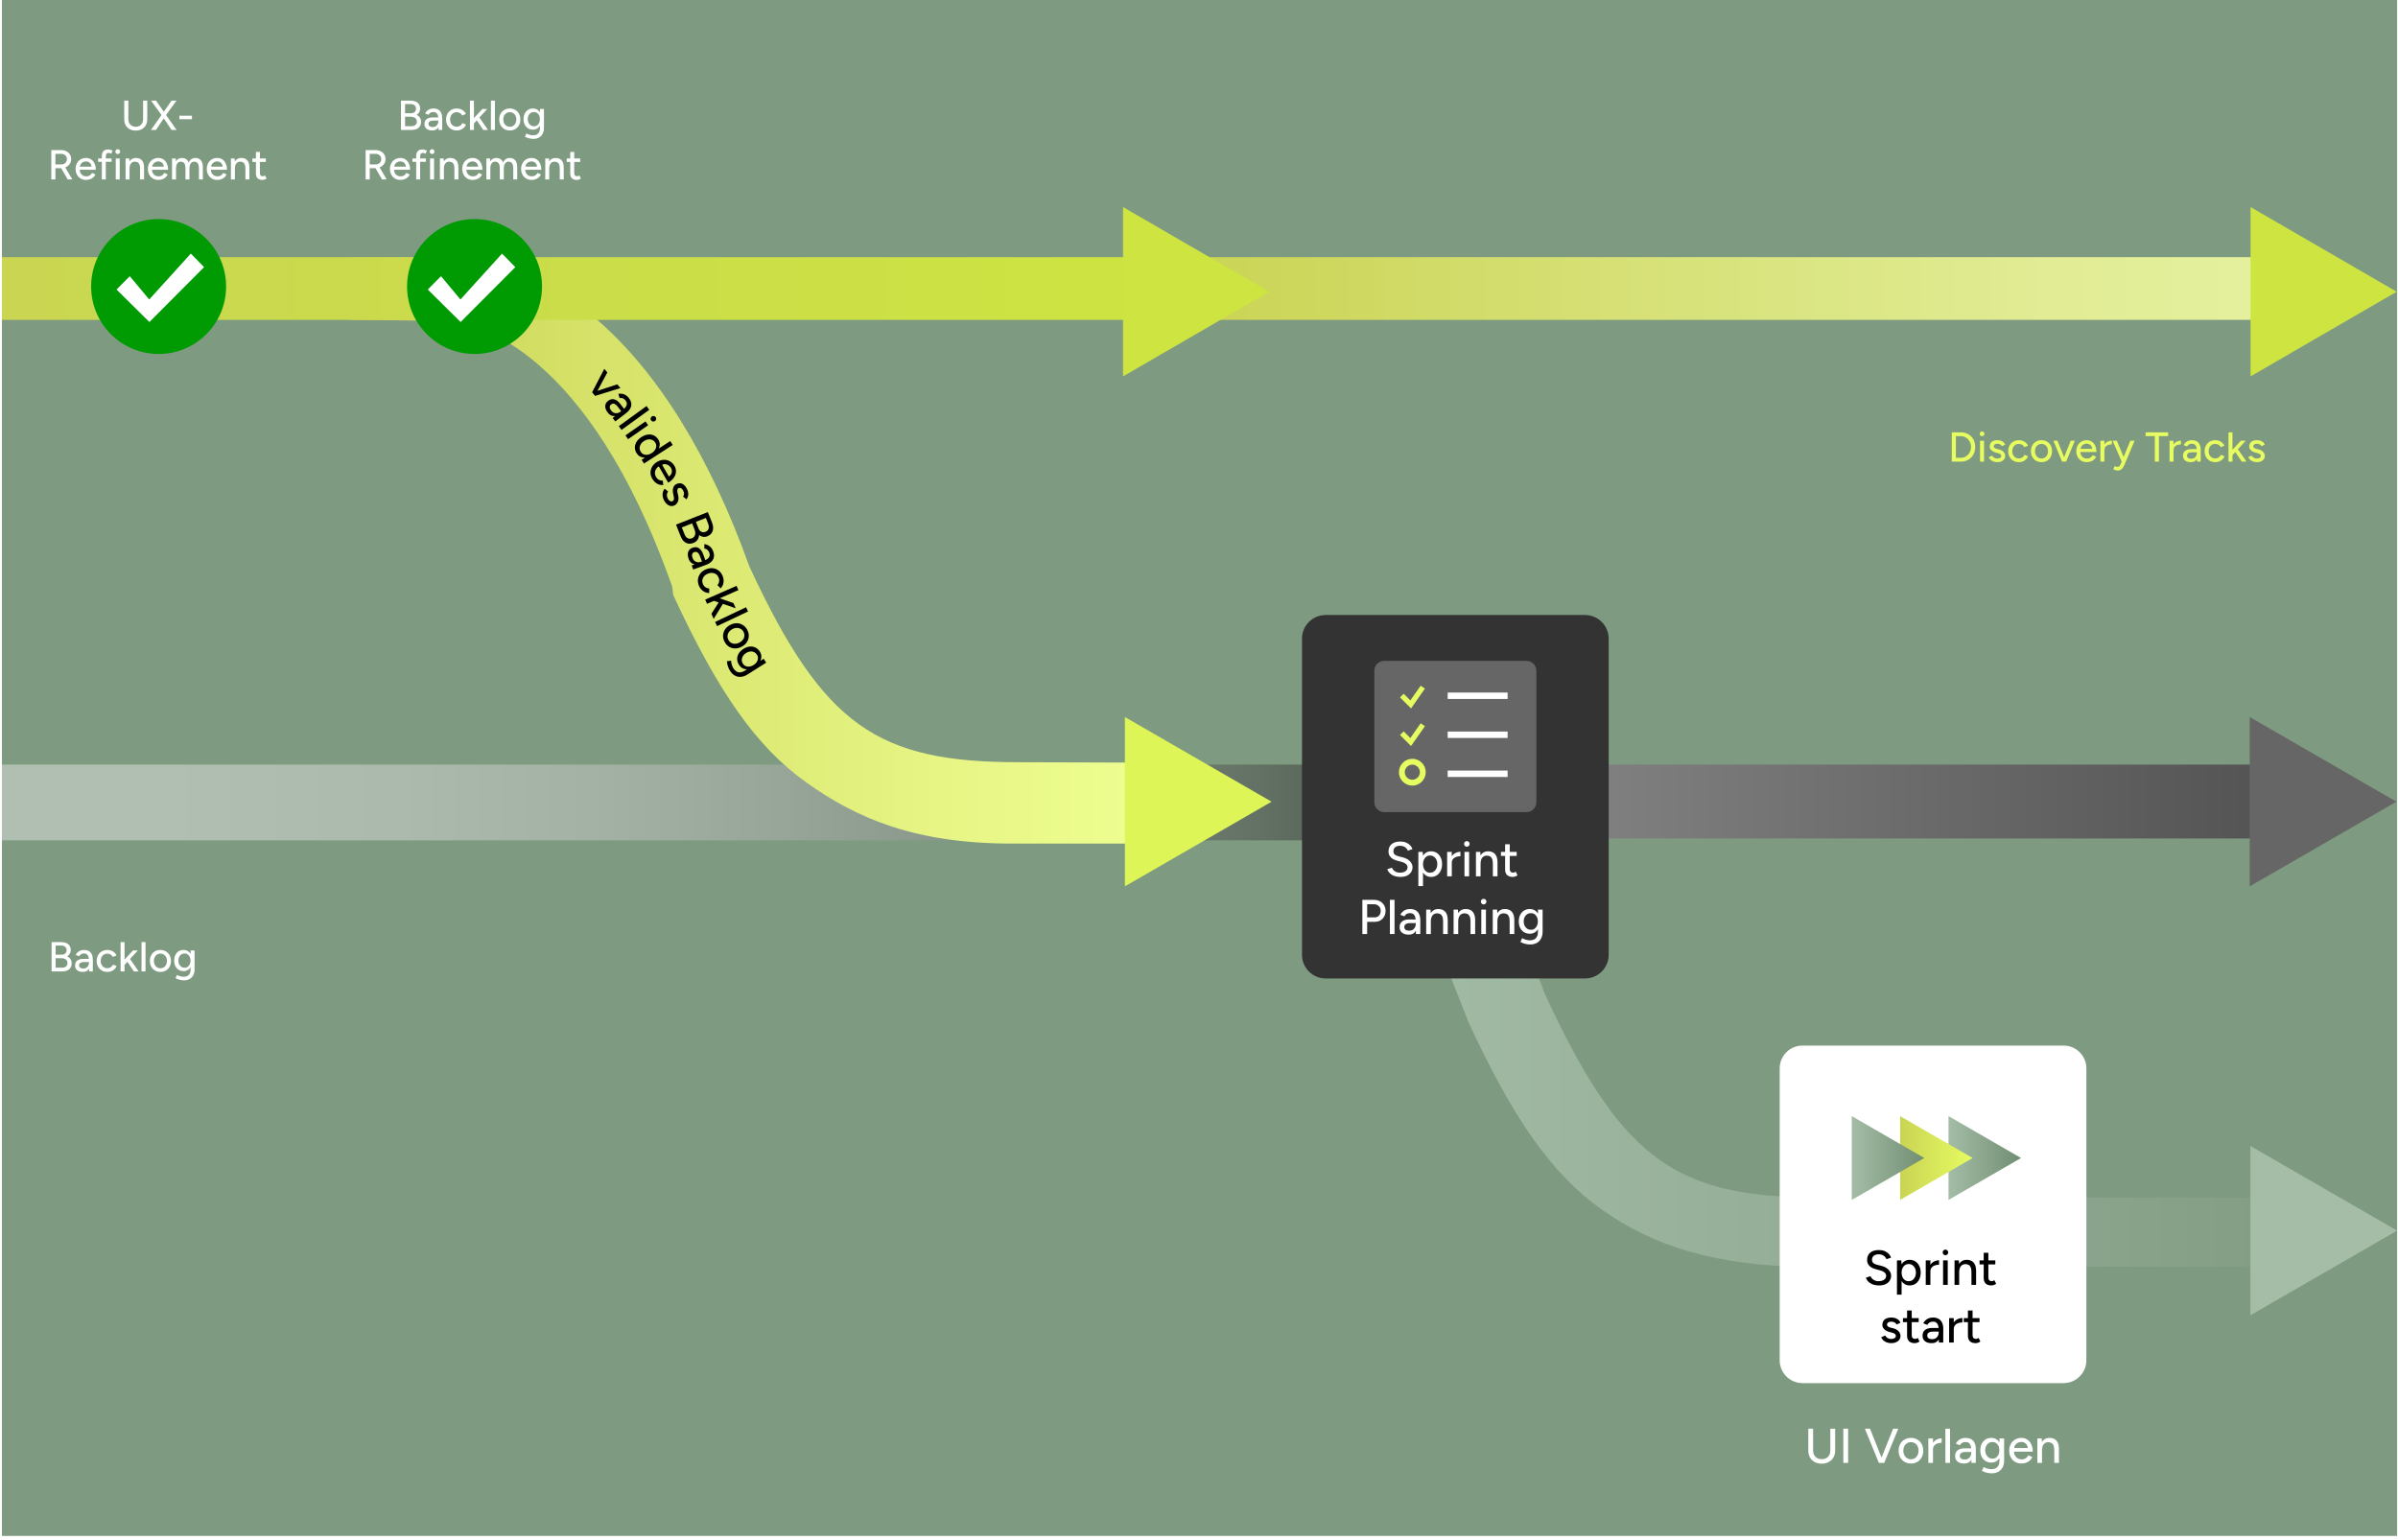 <?xml version="1.0" encoding="UTF-8"?>
<svg xmlns="http://www.w3.org/2000/svg" width="1163" height="747" viewBox="0 0 1163 747" fill="none">
  <g clip-path="url(#clip0_5421_5560)">
    <path d="M1162.57 0H0.566V745.137H1162.57V0Z" fill="#7E9A80"></path>
    <path opacity="0.5" d="M711.487 370.927H-54.959V407.667H711.487V370.927Z" fill="url(#paint0_linear_5421_5560)"></path>
    <path d="M568.439 409.259H490.927C443.888 409.259 415.685 397.148 391.056 379.599C367.155 362.576 348.455 336.236 326.519 288.689L326.011 284.556L325.604 283.404C285.273 170.202 231.12 155.652 215.485 155.652L170.157 155.161V124.925H215.485C229.68 124.925 258.12 127.889 289.186 154.754C319.151 180.67 344.152 221.086 363.479 274.918C399.373 352.345 425.679 369.775 494.094 369.775L571.606 370.029L568.439 409.242V409.259Z" fill="url(#paint1_linear_5421_5560)"></path>
    <path d="M878.976 580.797C810.561 580.797 785.034 559.454 749.141 482.027C730.982 431.448 707.81 392.726 680.217 366.725C669.511 372.873 658.874 379.158 648.626 386.001C668.851 404.125 682.927 416.254 702.407 470.966L710.537 491.648L712.163 495.798C734.099 543.345 752.799 569.685 776.7 586.708C801.346 604.24 831.954 614.573 878.993 614.573H1094.44L1091.69 581.051L878.959 580.797H878.976Z" fill="url(#paint2_linear_5421_5560)"></path>
    <path d="M572.234 124.755H-54.959V155.177H572.234V124.755Z" fill="url(#paint3_linear_5421_5560)"></path>
    <path d="M1108.28 124.755H580.312V155.177H1108.28V124.755Z" fill="url(#paint4_linear_5421_5560)"></path>
    <path d="M615.512 141.524L544.657 100.447V182.6L615.512 141.524Z" fill="#CDE441"></path>
    <path d="M1162.36 141.524L1091.49 100.447V182.6L1162.36 141.524Z" fill="#CDE441"></path>
    <path d="M770.095 406.785L1118.19 406.785V370.926L770.095 370.926V406.785Z" fill="url(#paint5_linear_5421_5560)"></path>
    <path d="M768.706 298.358H642.935C636.592 298.358 631.451 303.5 631.451 309.843V463.207C631.451 469.549 636.592 474.691 642.935 474.691H768.706C775.048 474.691 780.19 469.549 780.19 463.207V309.843C780.19 303.5 775.048 298.358 768.706 298.358Z" fill="#333333"></path>
    <path d="M740.35 320.617H671.307C668.678 320.617 666.547 322.748 666.547 325.377V389.219C666.547 391.848 668.678 393.979 671.307 393.979H740.35C742.978 393.979 745.109 391.848 745.109 389.219V325.377C745.109 322.748 742.978 320.617 740.35 320.617Z" fill="#666666"></path>
    <path d="M679.879 337.455L684.164 341.74L690.042 333.355" stroke="#E6FC61" stroke-width="2.507" stroke-miterlimit="10"></path>
    <path d="M679.879 355.698L684.164 359.983L690.042 351.599" stroke="#E6FC61" stroke-width="2.507" stroke-miterlimit="10"></path>
    <path d="M702.103 337.538H731.169" stroke="white" stroke-width="3.117" stroke-miterlimit="10"></path>
    <path d="M702.103 356.461H731.169" stroke="white" stroke-width="3.117" stroke-miterlimit="10"></path>
    <path d="M702.103 375.382H731.169" stroke="white" stroke-width="3.117" stroke-miterlimit="10"></path>
    <path d="M684.961 379.699C687.767 379.699 690.042 377.424 690.042 374.618C690.042 371.811 687.767 369.536 684.961 369.536C682.154 369.536 679.879 371.811 679.879 374.618C679.879 377.424 682.154 379.699 684.961 379.699Z" stroke="#E6FC61" stroke-width="2.846" stroke-miterlimit="10"></path>
    <path d="M616.697 388.932L545.554 347.855V430.009L616.697 388.932Z" fill="#DDF556"></path>
    <path d="M76.926 171.726C95 171.726 109.652 157.074 109.652 139C109.652 120.926 95 106.274 76.926 106.274C58.852 106.274 44.2 120.926 44.2 139C44.2 157.074 58.852 171.726 76.926 171.726Z" fill="#009A02"></path>
    <path d="M92.543 123.025L98.98 129.598L72.454 156.225L56.515 140.455L62.951 134.002L72.369 145.283L92.543 123.025Z" fill="white"></path>
    <path d="M230.154 171.726C248.228 171.726 262.88 157.074 262.88 139C262.88 120.926 248.228 106.274 230.154 106.274C212.081 106.274 197.429 120.926 197.429 139C197.429 157.074 212.081 171.726 230.154 171.726Z" fill="#009A02"></path>
    <path d="M243.485 123.025L249.922 129.598L223.395 156.225L207.456 140.455L213.893 134.002L223.311 145.283L243.485 123.025Z" fill="white"></path>
    <path d="M882.806 601.175C882.047 601.175 881.356 601.087 880.732 600.91C880.123 600.734 879.587 600.497 879.127 600.199C878.679 599.887 878.307 599.542 878.009 599.162C877.711 598.783 877.5 598.383 877.379 597.963L879.31 597.333C879.513 597.888 879.899 598.37 880.468 598.776C881.037 599.183 881.735 599.393 882.562 599.406C883.565 599.406 884.351 599.21 884.92 598.817C885.502 598.41 885.794 597.875 885.794 597.211C885.794 596.601 885.543 596.107 885.042 595.727C884.54 595.334 883.876 595.036 883.05 594.833L881.403 594.406C880.753 594.23 880.156 593.979 879.614 593.654C879.086 593.329 878.666 592.915 878.354 592.414C878.043 591.912 877.887 591.309 877.887 590.605C877.887 589.304 878.307 588.288 879.147 587.556C880.001 586.824 881.227 586.458 882.826 586.458C883.747 586.458 884.547 586.607 885.225 586.905C885.902 587.19 886.458 587.569 886.891 588.044C887.339 588.518 887.657 589.04 887.847 589.609L885.916 590.259C885.685 589.649 885.292 589.162 884.737 588.796C884.181 588.416 883.497 588.227 882.684 588.227C881.83 588.227 881.152 588.43 880.651 588.836C880.163 589.243 879.919 589.798 879.919 590.503C879.919 591.099 880.109 591.56 880.488 591.885C880.881 592.197 881.403 592.434 882.054 592.597L883.7 593.003C885.028 593.329 886.051 593.871 886.769 594.629C887.501 595.375 887.867 596.195 887.867 597.089C887.867 597.861 887.671 598.559 887.278 599.183C886.898 599.792 886.329 600.28 885.57 600.646C884.825 600.998 883.903 601.175 882.806 601.175ZM890.292 604.996V590.767H892.101L892.223 592.637V604.996H890.292ZM895.557 601.175C894.703 601.175 893.958 600.951 893.321 600.504C892.697 600.057 892.216 599.433 891.878 598.634C891.539 597.834 891.369 596.906 891.369 595.849C891.369 594.778 891.539 593.85 891.878 593.064C892.216 592.265 892.697 591.641 893.321 591.194C893.958 590.747 894.703 590.523 895.557 590.523C896.465 590.523 897.264 590.747 897.955 591.194C898.646 591.641 899.182 592.265 899.561 593.064C899.954 593.85 900.15 594.778 900.15 595.849C900.15 596.906 899.954 597.834 899.561 598.634C899.182 599.433 898.646 600.057 897.955 600.504C897.264 600.951 896.465 601.175 895.557 601.175ZM895.089 599.427C895.699 599.427 896.234 599.277 896.695 598.979C897.156 598.668 897.515 598.248 897.772 597.719C898.043 597.177 898.179 596.554 898.179 595.849C898.179 595.144 898.05 594.528 897.793 593.999C897.535 593.457 897.176 593.037 896.715 592.739C896.254 592.427 895.719 592.272 895.109 592.272C894.554 592.272 894.052 592.427 893.605 592.739C893.172 593.037 892.833 593.457 892.589 593.999C892.345 594.541 892.223 595.158 892.223 595.849C892.223 596.554 892.345 597.177 892.589 597.719C892.833 598.248 893.172 598.668 893.605 598.979C894.039 599.277 894.534 599.427 895.089 599.427ZM903.438 595.463C903.438 594.365 903.648 593.471 904.068 592.78C904.488 592.089 905.03 591.574 905.694 591.235C906.358 590.896 907.056 590.727 907.788 590.727V592.556C907.178 592.556 906.596 592.651 906.04 592.841C905.498 593.017 905.051 593.315 904.698 593.735C904.36 594.142 904.19 594.697 904.19 595.402L903.438 595.463ZM902.259 600.931V590.767H904.19V600.931H902.259ZM909.468 600.931V590.767H911.399V600.931H909.468ZM910.443 588.613C910.132 588.613 909.861 588.498 909.63 588.267C909.4 588.023 909.285 587.746 909.285 587.434C909.285 587.109 909.4 586.838 909.63 586.621C909.861 586.39 910.132 586.275 910.443 586.275C910.769 586.275 911.04 586.39 911.256 586.621C911.487 586.838 911.602 587.109 911.602 587.434C911.602 587.746 911.487 588.023 911.256 588.267C911.04 588.498 910.769 588.613 910.443 588.613ZM914.229 600.931V590.767H916.038L916.16 592.637V600.931H914.229ZM921.262 600.931V595.727H923.193V600.931H921.262ZM921.262 595.727C921.262 594.806 921.153 594.108 920.937 593.633C920.733 593.146 920.442 592.807 920.063 592.617C919.697 592.427 919.27 592.326 918.782 592.312C917.955 592.312 917.312 592.604 916.851 593.186C916.39 593.769 916.16 594.589 916.16 595.646H915.327C915.327 594.575 915.482 593.661 915.794 592.902C916.119 592.129 916.573 591.54 917.156 591.133C917.752 590.727 918.457 590.523 919.27 590.523C920.069 590.523 920.761 590.686 921.343 591.011C921.939 591.337 922.393 591.845 922.705 592.536C923.03 593.213 923.193 594.108 923.193 595.219V595.727H921.262ZM929.546 601.175C928.53 601.175 927.744 600.917 927.188 600.402C926.632 599.874 926.355 599.122 926.355 598.146V587.596H928.286V597.861C928.286 598.363 928.408 598.749 928.652 599.02C928.909 599.277 929.275 599.406 929.749 599.406C929.885 599.406 930.034 599.379 930.196 599.325C930.359 599.271 930.555 599.162 930.786 599L931.518 600.504C931.165 600.734 930.826 600.904 930.501 601.012C930.19 601.12 929.871 601.175 929.546 601.175ZM924.627 592.434V590.767H931.172V592.434H924.627ZM937.062 601.175C936.344 601.175 935.701 601.066 935.131 600.849C934.576 600.633 934.102 600.341 933.709 599.975C933.329 599.609 933.045 599.196 932.855 598.735L934.522 598.004C934.738 598.424 935.064 598.769 935.497 599.04C935.931 599.311 936.412 599.447 936.94 599.447C937.523 599.447 938.004 599.338 938.384 599.122C938.763 598.905 938.953 598.6 938.953 598.207C938.953 597.827 938.811 597.529 938.526 597.313C938.241 597.096 937.828 596.92 937.286 596.784L936.331 596.54C935.382 596.283 934.644 595.896 934.115 595.382C933.6 594.867 933.343 594.284 933.343 593.633C933.343 592.644 933.661 591.879 934.298 591.337C934.935 590.794 935.877 590.523 937.123 590.523C937.733 590.523 938.289 590.612 938.79 590.788C939.305 590.964 939.739 591.215 940.091 591.54C940.457 591.865 940.714 592.251 940.864 592.698L939.237 593.43C939.075 593.024 938.797 592.726 938.404 592.536C938.011 592.333 937.55 592.231 937.022 592.231C936.48 592.231 936.053 592.353 935.741 592.597C935.43 592.827 935.274 593.152 935.274 593.572C935.274 593.803 935.402 594.026 935.66 594.243C935.931 594.446 936.324 594.616 936.839 594.751L937.936 595.016C938.6 595.178 939.149 595.429 939.583 595.768C940.017 596.093 940.342 596.466 940.559 596.886C940.775 597.292 940.884 597.719 940.884 598.166C940.884 598.776 940.714 599.311 940.376 599.772C940.05 600.219 939.596 600.565 939.014 600.809C938.445 601.053 937.794 601.175 937.062 601.175ZM946.816 601.175C945.799 601.175 945.013 600.917 944.458 600.402C943.902 599.874 943.624 599.122 943.624 598.146V587.596H945.555V597.861C945.555 598.363 945.677 598.749 945.921 599.02C946.179 599.277 946.545 599.406 947.019 599.406C947.154 599.406 947.303 599.379 947.466 599.325C947.629 599.271 947.825 599.162 948.055 599L948.787 600.504C948.435 600.734 948.096 600.904 947.771 601.012C947.459 601.12 947.141 601.175 946.816 601.175ZM941.897 592.434V590.767H948.442V592.434H941.897ZM956.854 600.931L956.773 599.162V595.625C956.773 594.88 956.685 594.257 956.509 593.755C956.346 593.254 956.089 592.875 955.736 592.617C955.398 592.36 954.944 592.231 954.375 592.231C953.846 592.231 953.385 592.339 952.992 592.556C952.613 592.773 952.295 593.112 952.037 593.572L950.33 592.922C950.574 592.461 950.878 592.055 951.244 591.702C951.61 591.337 952.051 591.052 952.566 590.849C953.08 590.632 953.684 590.523 954.375 590.523C955.337 590.523 956.136 590.713 956.773 591.093C957.41 591.472 957.884 592.021 958.196 592.739C958.521 593.457 958.677 594.345 958.664 595.402L958.643 600.931H956.854ZM953.866 601.175C952.66 601.175 951.719 600.904 951.041 600.362C950.377 599.806 950.045 599.04 950.045 598.065C950.045 597.021 950.391 596.228 951.082 595.686C951.786 595.131 952.762 594.853 954.009 594.853H956.834V596.378H954.537C953.602 596.378 952.945 596.527 952.566 596.825C952.186 597.109 951.996 597.509 951.996 598.024C951.996 598.498 952.173 598.871 952.525 599.142C952.891 599.399 953.392 599.528 954.029 599.528C954.585 599.528 955.066 599.413 955.472 599.183C955.879 598.939 956.197 598.6 956.428 598.166C956.658 597.733 956.773 597.238 956.773 596.682H957.444C957.444 598.065 957.146 599.162 956.55 599.975C955.967 600.775 955.072 601.175 953.866 601.175ZM962.274 595.463C962.274 594.365 962.484 593.471 962.904 592.78C963.324 592.089 963.866 591.574 964.53 591.235C965.194 590.896 965.892 590.727 966.624 590.727V592.556C966.014 592.556 965.431 592.651 964.876 592.841C964.334 593.017 963.887 593.315 963.534 593.735C963.195 594.142 963.026 594.697 963.026 595.402L962.274 595.463ZM961.095 600.931V590.767H963.026V600.931H961.095ZM972.105 601.175C971.088 601.175 970.302 600.917 969.747 600.402C969.191 599.874 968.913 599.122 968.913 598.146V587.596H970.844V597.861C970.844 598.363 970.966 598.749 971.21 599.02C971.468 599.277 971.834 599.406 972.308 599.406C972.443 599.406 972.592 599.379 972.755 599.325C972.918 599.271 973.114 599.162 973.345 599L974.076 600.504C973.724 600.734 973.385 600.904 973.06 601.012C972.748 601.12 972.43 601.175 972.105 601.175ZM967.186 592.434V590.767H973.731V592.434H967.186Z" fill="black"></path>
    <path d="M1162.23 388.932L1091.08 347.855V430.009L1162.23 388.932Z" fill="#666666"></path>
    <path d="M1000.8 507.249H874.183C868.074 507.249 863.122 512.201 863.122 518.31V659.935C863.122 666.044 868.074 670.996 874.183 670.996H1000.8C1006.91 670.996 1011.86 666.044 1011.86 659.935V518.31C1011.86 512.201 1006.91 507.249 1000.8 507.249Z" fill="white"></path>
    <path d="M980.17 561.791L944.988 541.465V582.135L980.17 561.791Z" fill="url(#paint6_linear_5421_5560)"></path>
    <path d="M956.708 561.791L921.526 541.465V582.135L956.708 561.791Z" fill="url(#paint7_linear_5421_5560)"></path>
    <path d="M933.249 561.791L898.067 541.465V582.135L933.249 561.791Z" fill="url(#paint8_linear_5421_5560)"></path>
    <path d="M1162.57 597.024L1091.42 555.947V638.083L1162.57 597.024Z" fill="#A5BDA7"></path>
    <path d="M911.266 623.611C910.381 623.611 909.574 623.508 908.847 623.302C908.136 623.097 907.511 622.82 906.974 622.472C906.452 622.109 906.017 621.706 905.67 621.263C905.322 620.82 905.077 620.354 904.934 619.864L907.187 619.129C907.424 619.777 907.875 620.338 908.539 620.812C909.203 621.287 910.017 621.532 910.982 621.548C912.151 621.548 913.068 621.318 913.732 620.86C914.412 620.386 914.752 619.761 914.752 618.986C914.752 618.275 914.46 617.698 913.875 617.255C913.29 616.797 912.515 616.449 911.551 616.212L909.63 615.714C908.871 615.508 908.175 615.216 907.543 614.836C906.926 614.457 906.436 613.975 906.073 613.39C905.709 612.805 905.527 612.101 905.527 611.279C905.527 609.762 906.017 608.576 906.998 607.722C907.994 606.868 909.424 606.442 911.29 606.442C912.365 606.442 913.298 606.616 914.088 606.963C914.879 607.295 915.527 607.738 916.033 608.291C916.554 608.845 916.926 609.453 917.147 610.117L914.894 610.876C914.626 610.165 914.167 609.596 913.519 609.169C912.871 608.726 912.072 608.505 911.124 608.505C910.128 608.505 909.337 608.742 908.752 609.216C908.183 609.69 907.899 610.339 907.899 611.161C907.899 611.856 908.12 612.394 908.563 612.773C909.021 613.137 909.63 613.414 910.389 613.603L912.31 614.078C913.859 614.457 915.052 615.089 915.89 615.975C916.744 616.844 917.171 617.801 917.171 618.844C917.171 619.745 916.942 620.56 916.483 621.287C916.041 621.998 915.377 622.567 914.491 622.994C913.622 623.405 912.547 623.611 911.266 623.611ZM920 628.069V611.469H922.111L922.253 613.651V628.069H920ZM926.142 623.611C925.146 623.611 924.277 623.35 923.534 622.828C922.806 622.306 922.245 621.579 921.85 620.646C921.455 619.714 921.257 618.631 921.257 617.398C921.257 616.149 921.455 615.066 921.85 614.149C922.245 613.216 922.806 612.489 923.534 611.967C924.277 611.445 925.146 611.184 926.142 611.184C927.201 611.184 928.134 611.445 928.94 611.967C929.747 612.489 930.371 613.216 930.814 614.149C931.272 615.066 931.502 616.149 931.502 617.398C931.502 618.631 931.272 619.714 930.814 620.646C930.371 621.579 929.747 622.306 928.94 622.828C928.134 623.35 927.201 623.611 926.142 623.611ZM925.597 621.571C926.308 621.571 926.933 621.397 927.47 621.05C928.008 620.686 928.427 620.196 928.727 619.579C929.043 618.947 929.201 618.22 929.201 617.398C929.201 616.576 929.051 615.856 928.751 615.24C928.45 614.607 928.031 614.117 927.494 613.769C926.956 613.406 926.332 613.224 925.62 613.224C924.972 613.224 924.387 613.406 923.866 613.769C923.36 614.117 922.964 614.607 922.68 615.24C922.395 615.872 922.253 616.591 922.253 617.398C922.253 618.22 922.395 618.947 922.68 619.579C922.964 620.196 923.36 620.686 923.866 621.05C924.372 621.397 924.949 621.571 925.597 621.571ZM935.337 616.947C935.337 615.666 935.582 614.623 936.073 613.817C936.563 613.01 937.195 612.41 937.97 612.014C938.744 611.619 939.559 611.422 940.412 611.422V613.556C939.701 613.556 939.021 613.667 938.373 613.888C937.74 614.093 937.219 614.441 936.808 614.931C936.412 615.406 936.215 616.054 936.215 616.876L935.337 616.947ZM933.962 623.326V611.469H936.215V623.326H933.962ZM942.372 623.326V611.469H944.625V623.326H942.372ZM943.51 608.955C943.147 608.955 942.83 608.821 942.562 608.552C942.293 608.268 942.158 607.944 942.158 607.58C942.158 607.2 942.293 606.884 942.562 606.631C942.83 606.363 943.147 606.228 943.51 606.228C943.89 606.228 944.206 606.363 944.459 606.631C944.727 606.884 944.862 607.2 944.862 607.58C944.862 607.944 944.727 608.268 944.459 608.552C944.206 608.821 943.89 608.955 943.51 608.955ZM947.927 623.326V611.469H950.037L950.179 613.651V623.326H947.927ZM956.132 623.326V617.255H958.385V623.326H956.132ZM956.132 617.255C956.132 616.18 956.005 615.366 955.752 614.813C955.515 614.244 955.175 613.848 954.733 613.627C954.306 613.406 953.808 613.287 953.239 613.271C952.274 613.271 951.523 613.611 950.986 614.291C950.448 614.971 950.179 615.927 950.179 617.16H949.207C949.207 615.912 949.389 614.844 949.753 613.959C950.132 613.058 950.662 612.37 951.341 611.896C952.037 611.422 952.859 611.184 953.808 611.184C954.74 611.184 955.547 611.374 956.227 611.754C956.922 612.133 957.452 612.726 957.815 613.532C958.195 614.323 958.385 615.366 958.385 616.662V617.255H956.132ZM965.796 623.611C964.611 623.611 963.694 623.31 963.046 622.71C962.397 622.093 962.073 621.216 962.073 620.077V607.77H964.326V619.745C964.326 620.33 964.468 620.781 964.753 621.097C965.053 621.397 965.48 621.548 966.034 621.548C966.192 621.548 966.366 621.516 966.555 621.453C966.745 621.39 966.974 621.263 967.243 621.073L968.097 622.828C967.686 623.097 967.29 623.295 966.911 623.421C966.547 623.548 966.176 623.611 965.796 623.611ZM960.058 613.414V611.469H967.694V613.414H960.058ZM917.26 651.611C916.422 651.611 915.671 651.484 915.007 651.231C914.359 650.978 913.806 650.638 913.347 650.212C912.904 649.785 912.572 649.303 912.351 648.765L914.296 647.911C914.549 648.401 914.928 648.805 915.434 649.121C915.94 649.437 916.501 649.595 917.118 649.595C917.798 649.595 918.359 649.469 918.801 649.216C919.244 648.963 919.465 648.607 919.465 648.148C919.465 647.706 919.299 647.358 918.967 647.105C918.635 646.852 918.153 646.647 917.521 646.488L916.406 646.204C915.3 645.904 914.438 645.453 913.821 644.852C913.221 644.251 912.92 643.572 912.92 642.813C912.92 641.659 913.292 640.765 914.035 640.133C914.778 639.501 915.877 639.184 917.331 639.184C918.043 639.184 918.691 639.287 919.276 639.493C919.876 639.698 920.382 639.991 920.793 640.37C921.22 640.75 921.521 641.2 921.695 641.722L919.797 642.576C919.608 642.101 919.284 641.754 918.825 641.532C918.367 641.295 917.829 641.176 917.213 641.176C916.58 641.176 916.082 641.319 915.719 641.603C915.355 641.872 915.173 642.252 915.173 642.742C915.173 643.01 915.323 643.271 915.624 643.524C915.94 643.761 916.398 643.959 916.999 644.117L918.28 644.425C919.054 644.615 919.695 644.908 920.201 645.303C920.706 645.682 921.086 646.117 921.339 646.607C921.592 647.081 921.718 647.579 921.718 648.101C921.718 648.812 921.521 649.437 921.125 649.974C920.746 650.496 920.216 650.899 919.537 651.184C918.873 651.468 918.114 651.611 917.26 651.611ZM928.639 651.611C927.453 651.611 926.536 651.31 925.888 650.71C925.24 650.093 924.915 649.216 924.915 648.077V635.77H927.168V647.745C927.168 648.33 927.311 648.781 927.595 649.097C927.896 649.397 928.322 649.548 928.876 649.548C929.034 649.548 929.208 649.516 929.397 649.453C929.587 649.39 929.816 649.263 930.085 649.073L930.939 650.828C930.528 651.097 930.133 651.295 929.753 651.421C929.39 651.548 929.018 651.611 928.639 651.611ZM922.9 641.414V639.469H930.536V641.414H922.9ZM940.351 651.326L940.256 649.263V645.137C940.256 644.267 940.153 643.54 939.948 642.955C939.758 642.37 939.457 641.927 939.046 641.627C938.651 641.327 938.122 641.176 937.458 641.176C936.841 641.176 936.303 641.303 935.845 641.556C935.402 641.809 935.031 642.204 934.73 642.742L932.738 641.983C933.023 641.445 933.379 640.971 933.806 640.56C934.232 640.133 934.746 639.801 935.347 639.564C935.948 639.311 936.651 639.184 937.458 639.184C938.58 639.184 939.513 639.406 940.256 639.848C940.999 640.291 941.552 640.931 941.916 641.769C942.295 642.607 942.477 643.643 942.461 644.876L942.438 651.326H940.351ZM936.865 651.611C935.458 651.611 934.359 651.295 933.568 650.662C932.794 650.014 932.406 649.121 932.406 647.982C932.406 646.765 932.81 645.84 933.616 645.208C934.438 644.56 935.576 644.236 937.031 644.236H940.327V646.014H937.647C936.556 646.014 935.79 646.188 935.347 646.536C934.904 646.868 934.683 647.334 934.683 647.935C934.683 648.488 934.888 648.923 935.3 649.239C935.726 649.54 936.311 649.69 937.054 649.69C937.703 649.69 938.264 649.556 938.738 649.287C939.212 649.002 939.584 648.607 939.853 648.101C940.121 647.595 940.256 647.018 940.256 646.37H941.038C941.038 647.982 940.691 649.263 939.995 650.212C939.315 651.144 938.272 651.611 936.865 651.611ZM946.673 644.947C946.673 643.666 946.919 642.623 947.409 641.817C947.899 641.01 948.531 640.41 949.306 640.014C950.08 639.619 950.895 639.422 951.748 639.422V641.556C951.037 641.556 950.357 641.667 949.709 641.888C949.077 642.093 948.555 642.441 948.144 642.931C947.749 643.406 947.551 644.054 947.551 644.876L946.673 644.947ZM945.298 651.326V639.469H947.551V651.326H945.298ZM958.142 651.611C956.957 651.611 956.04 651.31 955.392 650.71C954.743 650.093 954.419 649.216 954.419 648.077V635.77H956.672V647.745C956.672 648.33 956.814 648.781 957.099 649.097C957.399 649.397 957.826 649.548 958.38 649.548C958.538 649.548 958.712 649.516 958.901 649.453C959.091 649.39 959.32 649.263 959.589 649.073L960.443 650.828C960.032 651.097 959.636 651.295 959.257 651.421C958.893 651.548 958.522 651.611 958.142 651.611ZM952.404 641.414V639.469H960.04V641.414H952.404Z" fill="black"></path>
    <path d="M679.153 425.427C678.267 425.427 677.461 425.324 676.734 425.119C676.023 424.913 675.398 424.637 674.861 424.289C674.339 423.925 673.904 423.522 673.556 423.079C673.208 422.637 672.963 422.17 672.821 421.68L675.074 420.945C675.311 421.593 675.762 422.155 676.426 422.629C677.09 423.103 677.904 423.348 678.868 423.364C680.038 423.364 680.955 423.135 681.619 422.676C682.299 422.202 682.639 421.578 682.639 420.803C682.639 420.091 682.346 419.514 681.761 419.072C681.176 418.613 680.402 418.265 679.437 418.028L677.517 417.53C676.758 417.325 676.062 417.032 675.43 416.653C674.813 416.273 674.323 415.791 673.959 415.206C673.596 414.621 673.414 413.918 673.414 413.096C673.414 411.578 673.904 410.392 674.884 409.539C675.88 408.685 677.311 408.258 679.177 408.258C680.252 408.258 681.184 408.432 681.975 408.78C682.765 409.112 683.413 409.554 683.919 410.108C684.441 410.661 684.813 411.27 685.034 411.934L682.781 412.693C682.512 411.981 682.054 411.412 681.406 410.985C680.757 410.542 679.959 410.321 679.011 410.321C678.015 410.321 677.224 410.558 676.639 411.033C676.07 411.507 675.785 412.155 675.785 412.977C675.785 413.673 676.007 414.21 676.449 414.59C676.908 414.953 677.517 415.23 678.275 415.42L680.196 415.894C681.746 416.273 682.939 416.906 683.777 417.791C684.631 418.661 685.058 419.617 685.058 420.661C685.058 421.562 684.828 422.376 684.37 423.103C683.927 423.815 683.263 424.384 682.378 424.811C681.508 425.222 680.433 425.427 679.153 425.427ZM687.887 429.885V413.285H689.997L690.14 415.467V429.885H687.887ZM694.029 425.427C693.033 425.427 692.163 425.166 691.42 424.645C690.693 424.123 690.132 423.396 689.737 422.463C689.341 421.53 689.144 420.447 689.144 419.214C689.144 417.965 689.341 416.882 689.737 415.965C690.132 415.032 690.693 414.305 691.42 413.783C692.163 413.262 693.033 413.001 694.029 413.001C695.088 413.001 696.021 413.262 696.827 413.783C697.633 414.305 698.258 415.032 698.701 415.965C699.159 416.882 699.388 417.965 699.388 419.214C699.388 420.447 699.159 421.53 698.701 422.463C698.258 423.396 697.633 424.123 696.827 424.645C696.021 425.166 695.088 425.427 694.029 425.427ZM693.483 423.388C694.195 423.388 694.819 423.214 695.357 422.866C695.894 422.502 696.313 422.012 696.614 421.396C696.93 420.763 697.088 420.036 697.088 419.214C697.088 418.392 696.938 417.673 696.637 417.056C696.337 416.424 695.918 415.934 695.381 415.586C694.843 415.222 694.219 415.04 693.507 415.04C692.859 415.04 692.274 415.222 691.752 415.586C691.246 415.934 690.851 416.424 690.567 417.056C690.282 417.688 690.14 418.408 690.14 419.214C690.14 420.036 690.282 420.763 690.567 421.396C690.851 422.012 691.246 422.502 691.752 422.866C692.258 423.214 692.835 423.388 693.483 423.388ZM703.224 418.763C703.224 417.483 703.469 416.439 703.959 415.633C704.449 414.827 705.082 414.226 705.856 413.831C706.631 413.436 707.445 413.238 708.299 413.238V415.372C707.588 415.372 706.908 415.483 706.26 415.704C705.627 415.91 705.105 416.258 704.694 416.748C704.299 417.222 704.102 417.87 704.102 418.692L703.224 418.763ZM701.849 425.143V413.285H704.102V425.143H701.849ZM710.259 425.143V413.285H712.511V425.143H710.259ZM711.397 410.772C711.033 410.772 710.717 410.637 710.448 410.369C710.18 410.084 710.045 409.76 710.045 409.396C710.045 409.017 710.18 408.701 710.448 408.448C710.717 408.179 711.033 408.045 711.397 408.045C711.776 408.045 712.092 408.179 712.345 408.448C712.614 408.701 712.749 409.017 712.749 409.396C712.749 409.76 712.614 410.084 712.345 410.369C712.092 410.637 711.776 410.772 711.397 410.772ZM715.813 425.143V413.285H717.924L718.066 415.467V425.143H715.813ZM724.018 425.143V419.072H726.271V425.143H724.018ZM724.018 419.072C724.018 417.997 723.892 417.182 723.639 416.629C723.402 416.06 723.062 415.665 722.619 415.443C722.192 415.222 721.694 415.104 721.125 415.088C720.161 415.088 719.41 415.428 718.872 416.107C718.335 416.787 718.066 417.744 718.066 418.977H717.094C717.094 417.728 717.276 416.661 717.639 415.775C718.019 414.874 718.548 414.187 719.228 413.712C719.924 413.238 720.746 413.001 721.694 413.001C722.627 413.001 723.433 413.191 724.113 413.57C724.809 413.949 725.339 414.542 725.702 415.349C726.082 416.139 726.271 417.182 726.271 418.479V419.072H724.018ZM733.683 425.427C732.497 425.427 731.58 425.127 730.932 424.526C730.284 423.909 729.96 423.032 729.96 421.894V409.586H732.213V421.562C732.213 422.147 732.355 422.597 732.64 422.913C732.94 423.214 733.367 423.364 733.92 423.364C734.078 423.364 734.252 423.332 734.442 423.269C734.632 423.206 734.861 423.079 735.13 422.89L735.983 424.645C735.572 424.913 735.177 425.111 734.798 425.237C734.434 425.364 734.063 425.427 733.683 425.427ZM727.944 415.23V413.285H735.58V415.23H727.944ZM660.732 453.143V436.543H666.329C667.435 436.543 668.408 436.772 669.245 437.23C670.099 437.673 670.763 438.297 671.237 439.104C671.728 439.894 671.973 440.819 671.973 441.878C671.973 442.906 671.751 443.823 671.309 444.629C670.866 445.435 670.249 446.068 669.459 446.526C668.684 446.985 667.791 447.214 666.779 447.214H663.056V453.143H660.732ZM663.056 445.056H666.755C667.593 445.056 668.281 444.764 668.819 444.179C669.356 443.578 669.625 442.811 669.625 441.878C669.625 440.914 669.309 440.139 668.676 439.554C668.06 438.969 667.269 438.677 666.305 438.677H663.056V445.056ZM674.082 453.143V436.543H676.335V453.143H674.082ZM686.735 453.143L686.64 451.079V446.953C686.64 446.084 686.537 445.356 686.332 444.771C686.142 444.186 685.841 443.744 685.43 443.443C685.035 443.143 684.506 442.993 683.842 442.993C683.225 442.993 682.687 443.119 682.229 443.372C681.786 443.625 681.415 444.02 681.114 444.558L679.122 443.799C679.407 443.262 679.763 442.787 680.19 442.376C680.616 441.949 681.13 441.617 681.731 441.38C682.332 441.127 683.035 441.001 683.842 441.001C684.964 441.001 685.897 441.222 686.64 441.665C687.383 442.108 687.936 442.748 688.3 443.586C688.679 444.424 688.861 445.459 688.845 446.692L688.822 453.143H686.735ZM683.249 453.427C681.842 453.427 680.743 453.111 679.952 452.479C679.178 451.83 678.79 450.937 678.79 449.799C678.79 448.582 679.194 447.657 680 447.024C680.822 446.376 681.96 446.052 683.415 446.052H686.711V447.831H684.031C682.94 447.831 682.174 448.004 681.731 448.352C681.288 448.684 681.067 449.151 681.067 449.751C681.067 450.305 681.273 450.74 681.684 451.056C682.11 451.356 682.695 451.506 683.438 451.506C684.087 451.506 684.648 451.372 685.122 451.103C685.596 450.819 685.968 450.423 686.237 449.917C686.505 449.412 686.64 448.834 686.64 448.186H687.422C687.422 449.799 687.075 451.079 686.379 452.028C685.699 452.961 684.656 453.427 683.249 453.427ZM691.682 453.143V441.285H693.793L693.935 443.467V453.143H691.682ZM699.887 453.143V447.072H702.14V453.143H699.887ZM699.887 447.072C699.887 445.997 699.761 445.182 699.508 444.629C699.271 444.06 698.931 443.665 698.488 443.443C698.061 443.222 697.563 443.104 696.994 443.088C696.03 443.088 695.279 443.428 694.741 444.107C694.204 444.787 693.935 445.744 693.935 446.977H692.963C692.963 445.728 693.145 444.661 693.508 443.775C693.888 442.874 694.417 442.187 695.097 441.712C695.793 441.238 696.615 441.001 697.563 441.001C698.496 441.001 699.302 441.191 699.982 441.57C700.678 441.949 701.207 442.542 701.571 443.349C701.95 444.139 702.14 445.182 702.14 446.479V447.072H699.887ZM704.975 453.143V441.285H707.086L707.228 443.467V453.143H704.975ZM713.18 453.143V447.072H715.433V453.143H713.18ZM713.18 447.072C713.18 445.997 713.054 445.182 712.801 444.629C712.564 444.06 712.224 443.665 711.781 443.443C711.354 443.222 710.856 443.104 710.287 443.088C709.323 443.088 708.572 443.428 708.034 444.107C707.497 444.787 707.228 445.744 707.228 446.977H706.256C706.256 445.728 706.437 444.661 706.801 443.775C707.181 442.874 707.71 442.187 708.39 441.712C709.086 441.238 709.908 441.001 710.856 441.001C711.789 441.001 712.595 441.191 713.275 441.57C713.971 441.949 714.5 442.542 714.864 443.349C715.243 444.139 715.433 445.182 715.433 446.479V447.072H713.18ZM718.41 453.143V441.285H720.663V453.143H718.41ZM719.549 438.772C719.185 438.772 718.869 438.637 718.6 438.369C718.331 438.084 718.197 437.76 718.197 437.396C718.197 437.017 718.331 436.701 718.6 436.448C718.869 436.179 719.185 436.045 719.549 436.045C719.928 436.045 720.244 436.179 720.497 436.448C720.766 436.701 720.9 437.017 720.9 437.396C720.9 437.76 720.766 438.084 720.497 438.369C720.244 438.637 719.928 438.772 719.549 438.772ZM723.965 453.143V441.285H726.076L726.218 443.467V453.143H723.965ZM732.17 453.143V447.072H734.423V453.143H732.17ZM732.17 447.072C732.17 445.997 732.044 445.182 731.791 444.629C731.554 444.06 731.214 443.665 730.771 443.443C730.344 443.222 729.846 443.104 729.277 443.088C728.313 443.088 727.562 443.428 727.024 444.107C726.487 444.787 726.218 445.744 726.218 446.977H725.246C725.246 445.728 725.427 444.661 725.791 443.775C726.17 442.874 726.7 442.187 727.38 441.712C728.076 441.238 728.898 441.001 729.846 441.001C730.779 441.001 731.585 441.191 732.265 441.57C732.961 441.949 733.49 442.542 733.854 443.349C734.233 444.139 734.423 445.182 734.423 446.479V447.072H732.17ZM742.167 458.194C741.376 458.194 740.657 458.115 740.009 457.957C739.361 457.814 738.815 457.648 738.373 457.459C737.93 457.269 737.598 457.103 737.377 456.961L738.23 455.135C738.436 455.261 738.728 455.403 739.108 455.561C739.487 455.735 739.93 455.878 740.436 455.988C740.942 456.115 741.503 456.178 742.119 456.178C742.847 456.178 743.495 456.028 744.064 455.727C744.633 455.443 745.076 454.992 745.392 454.376C745.724 453.759 745.89 452.969 745.89 452.004V441.285H748.143V451.957C748.143 453.316 747.882 454.455 747.36 455.372C746.854 456.304 746.151 457.008 745.25 457.482C744.364 457.957 743.337 458.194 742.167 458.194ZM741.953 452.977C740.878 452.977 739.938 452.732 739.131 452.241C738.341 451.736 737.716 451.04 737.258 450.155C736.815 449.253 736.594 448.218 736.594 447.048C736.594 445.831 736.815 444.771 737.258 443.87C737.716 442.969 738.341 442.266 739.131 441.76C739.938 441.254 740.878 441.001 741.953 441.001C742.934 441.001 743.787 441.254 744.515 441.76C745.258 442.266 745.827 442.977 746.222 443.894C746.633 444.795 746.839 445.854 746.839 447.072C746.839 448.242 746.633 449.277 746.222 450.178C745.827 451.064 745.258 451.751 744.515 452.241C743.787 452.732 742.934 452.977 741.953 452.977ZM742.523 451.079C743.187 451.079 743.764 450.906 744.254 450.558C744.744 450.194 745.131 449.712 745.416 449.111C745.7 448.495 745.843 447.791 745.843 447.001C745.843 446.21 745.7 445.514 745.416 444.914C745.131 444.313 744.736 443.847 744.23 443.515C743.74 443.167 743.163 442.993 742.499 442.993C741.803 442.993 741.187 443.167 740.649 443.515C740.127 443.847 739.716 444.313 739.416 444.914C739.116 445.514 738.965 446.21 738.965 447.001C738.965 447.791 739.116 448.495 739.416 449.111C739.732 449.712 740.151 450.194 740.673 450.558C741.21 450.906 741.827 451.079 742.523 451.079Z" fill="white"></path>
    <path d="M883.461 710.071C882.18 710.071 881.05 709.81 880.069 709.288C879.105 708.75 878.354 708.007 877.817 707.059C877.279 706.094 877.01 704.988 877.01 703.739V693.115H879.334V703.739C879.334 704.561 879.508 705.288 879.856 705.921C880.22 706.553 880.71 707.043 881.326 707.391C881.959 707.739 882.686 707.913 883.508 707.913C884.33 707.913 885.057 707.739 885.69 707.391C886.322 707.043 886.812 706.553 887.16 705.921C887.508 705.288 887.682 704.561 887.682 703.739V693.115H890.029V703.739C890.029 704.988 889.753 706.094 889.199 707.059C888.662 708.007 887.895 708.75 886.899 709.288C885.919 709.81 884.773 710.071 883.461 710.071ZM893.991 709.715V693.115H896.315V709.715H893.991ZM911.48 709.715L918.144 693.115H920.634L913.828 709.715H911.48ZM911.243 709.715L904.437 693.115H906.927L913.567 709.715H911.243ZM926.827 709.999C925.641 709.999 924.598 709.739 923.696 709.217C922.795 708.679 922.084 707.944 921.562 707.011C921.056 706.079 920.803 705.004 920.803 703.786C920.803 702.569 921.056 701.494 921.562 700.561C922.068 699.628 922.772 698.901 923.673 698.379C924.574 697.842 925.609 697.573 926.779 697.573C927.949 697.573 928.985 697.842 929.886 698.379C930.787 698.901 931.491 699.628 931.996 700.561C932.502 701.494 932.755 702.569 932.755 703.786C932.755 705.004 932.502 706.079 931.996 707.011C931.491 707.944 930.787 708.679 929.886 709.217C929.001 709.739 927.981 709.999 926.827 709.999ZM926.827 707.936C927.538 707.936 928.171 707.762 928.724 707.415C929.277 707.051 929.704 706.561 930.004 705.944C930.321 705.328 930.479 704.608 930.479 703.786C930.479 702.964 930.321 702.245 930.004 701.628C929.704 701.012 929.269 700.53 928.7 700.182C928.131 699.818 927.491 699.636 926.779 699.636C926.052 699.636 925.412 699.818 924.858 700.182C924.305 700.53 923.87 701.012 923.554 701.628C923.238 702.245 923.08 702.964 923.08 703.786C923.08 704.608 923.238 705.328 923.554 705.944C923.87 706.561 924.313 707.051 924.882 707.415C925.451 707.762 926.1 707.936 926.827 707.936ZM936.599 703.336C936.599 702.055 936.844 701.012 937.334 700.205C937.824 699.399 938.457 698.798 939.231 698.403C940.006 698.008 940.82 697.81 941.674 697.81V699.945C940.962 699.945 940.283 700.055 939.634 700.277C939.002 700.482 938.48 700.83 938.069 701.32C937.674 701.794 937.476 702.442 937.476 703.265L936.599 703.336ZM935.223 709.715V697.858H937.476V709.715H935.223ZM943.491 709.715V693.115H945.744V709.715H943.491ZM956.144 709.715L956.049 707.652V703.525C956.049 702.656 955.947 701.929 955.741 701.344C955.551 700.759 955.251 700.316 954.84 700.016C954.445 699.715 953.915 699.565 953.251 699.565C952.634 699.565 952.097 699.692 951.638 699.945C951.196 700.198 950.824 700.593 950.524 701.13L948.532 700.371C948.816 699.834 949.172 699.36 949.599 698.949C950.026 698.522 950.54 698.19 951.14 697.953C951.741 697.7 952.445 697.573 953.251 697.573C954.373 697.573 955.306 697.794 956.049 698.237C956.792 698.68 957.346 699.32 957.709 700.158C958.089 700.996 958.271 702.031 958.255 703.265L958.231 709.715H956.144ZM952.658 709.999C951.251 709.999 950.152 709.683 949.362 709.051C948.587 708.403 948.2 707.509 948.2 706.371C948.2 705.154 948.603 704.229 949.409 703.597C950.231 702.948 951.37 702.624 952.824 702.624H956.12V704.403H953.441C952.35 704.403 951.583 704.577 951.14 704.925C950.698 705.257 950.476 705.723 950.476 706.324C950.476 706.877 950.682 707.312 951.093 707.628C951.52 707.928 952.105 708.079 952.848 708.079C953.496 708.079 954.057 707.944 954.532 707.675C955.006 707.391 955.377 706.996 955.646 706.49C955.915 705.984 956.049 705.407 956.049 704.759H956.832C956.832 706.371 956.484 707.652 955.788 708.6C955.109 709.533 954.065 709.999 952.658 709.999ZM966 714.766C965.21 714.766 964.491 714.687 963.842 714.529C963.194 714.387 962.649 714.221 962.206 714.031C961.763 713.841 961.431 713.675 961.21 713.533L962.064 711.707C962.269 711.833 962.562 711.976 962.941 712.134C963.321 712.308 963.763 712.45 964.269 712.561C964.775 712.687 965.336 712.75 965.953 712.75C966.68 712.75 967.328 712.6 967.898 712.3C968.467 712.015 968.909 711.565 969.226 710.948C969.558 710.331 969.724 709.541 969.724 708.577V697.858H971.976V708.529C971.976 709.889 971.716 711.027 971.194 711.944C970.688 712.877 969.984 713.58 969.083 714.055C968.198 714.529 967.17 714.766 966 714.766ZM965.787 709.549C964.712 709.549 963.771 709.304 962.965 708.814C962.174 708.308 961.55 707.612 961.092 706.727C960.649 705.826 960.428 704.79 960.428 703.62C960.428 702.403 960.649 701.344 961.092 700.443C961.55 699.541 962.174 698.838 962.965 698.332C963.771 697.826 964.712 697.573 965.787 697.573C966.767 697.573 967.621 697.826 968.348 698.332C969.091 698.838 969.66 699.549 970.056 700.466C970.467 701.367 970.672 702.427 970.672 703.644C970.672 704.814 970.467 705.849 970.056 706.751C969.66 707.636 969.091 708.324 968.348 708.814C967.621 709.304 966.767 709.549 965.787 709.549ZM966.356 707.652C967.02 707.652 967.597 707.478 968.087 707.13C968.577 706.766 968.965 706.284 969.249 705.683C969.534 705.067 969.676 704.363 969.676 703.573C969.676 702.782 969.534 702.087 969.249 701.486C968.965 700.885 968.569 700.419 968.064 700.087C967.573 699.739 966.996 699.565 966.332 699.565C965.637 699.565 965.02 699.739 964.483 700.087C963.961 700.419 963.55 700.885 963.25 701.486C962.949 702.087 962.799 702.782 962.799 703.573C962.799 704.363 962.949 705.067 963.25 705.683C963.566 706.284 963.985 706.766 964.506 707.13C965.044 707.478 965.66 707.652 966.356 707.652ZM980.343 709.999C979.189 709.999 978.169 709.739 977.284 709.217C976.399 708.679 975.703 707.944 975.197 707.011C974.691 706.079 974.438 705.004 974.438 703.786C974.438 702.569 974.691 701.494 975.197 700.561C975.703 699.628 976.399 698.901 977.284 698.379C978.185 697.842 979.213 697.573 980.367 697.573C981.458 697.573 982.414 697.85 983.236 698.403C984.058 698.941 984.699 699.715 985.157 700.727C985.632 701.723 985.869 702.901 985.869 704.261H976.288L976.715 703.905C976.715 704.743 976.881 705.47 977.213 706.087C977.545 706.703 977.996 707.177 978.565 707.509C979.134 707.826 979.782 707.984 980.509 707.984C981.3 707.984 981.956 707.802 982.478 707.438C983.015 707.059 983.434 706.585 983.734 706.015L985.679 706.917C985.363 707.533 984.952 708.079 984.446 708.553C983.94 709.011 983.339 709.367 982.644 709.62C981.964 709.873 981.197 709.999 980.343 709.999ZM976.857 702.838L976.407 702.482H983.9L983.474 702.838C983.474 702.142 983.331 701.549 983.047 701.059C982.762 700.553 982.383 700.174 981.908 699.921C981.434 699.652 980.904 699.518 980.32 699.518C979.75 699.518 979.197 699.652 978.66 699.921C978.138 700.174 977.703 700.545 977.355 701.035C977.023 701.526 976.857 702.126 976.857 702.838ZM988.094 709.715V697.858H990.205L990.347 700.039V709.715H988.094ZM996.299 709.715V703.644H998.552V709.715H996.299ZM996.299 703.644C996.299 702.569 996.173 701.755 995.92 701.201C995.683 700.632 995.343 700.237 994.9 700.016C994.473 699.794 993.975 699.676 993.406 699.66C992.442 699.66 991.691 700 991.153 700.68C990.616 701.36 990.347 702.316 990.347 703.549H989.375C989.375 702.3 989.557 701.233 989.92 700.348C990.3 699.447 990.829 698.759 991.509 698.285C992.205 697.81 993.027 697.573 993.975 697.573C994.908 697.573 995.714 697.763 996.394 698.142C997.09 698.522 997.62 699.115 997.983 699.921C998.363 700.711 998.552 701.755 998.552 703.051V703.644H996.299Z" fill="white"></path>
    <path d="M946.59 223.959V209.73H950.981C952.336 209.73 953.535 210.035 954.579 210.645C955.636 211.241 956.462 212.075 957.058 213.145C957.655 214.216 957.953 215.449 957.953 216.845C957.953 218.227 957.655 219.453 957.058 220.524C956.462 221.594 955.636 222.434 954.579 223.044C953.535 223.654 952.336 223.959 950.981 223.959H946.59ZM948.582 222.089H950.981C951.672 222.089 952.316 221.96 952.912 221.703C953.508 221.432 954.03 221.059 954.477 220.585C954.938 220.097 955.29 219.535 955.534 218.898C955.791 218.261 955.92 217.576 955.92 216.845C955.92 216.113 955.791 215.429 955.534 214.792C955.29 214.155 954.938 213.599 954.477 213.125C954.03 212.637 953.508 212.264 952.912 212.007C952.316 211.736 951.672 211.6 950.981 211.6H948.582V222.089ZM960.299 223.959V213.796H962.23V223.959H960.299ZM961.274 211.641C960.963 211.641 960.692 211.526 960.461 211.296C960.231 211.052 960.116 210.774 960.116 210.462C960.116 210.137 960.231 209.866 960.461 209.649C960.692 209.419 960.963 209.304 961.274 209.304C961.599 209.304 961.871 209.419 962.087 209.649C962.318 209.866 962.433 210.137 962.433 210.462C962.433 210.774 962.318 211.052 962.087 211.296C961.871 211.526 961.599 211.641 961.274 211.641ZM968.698 224.203C967.98 224.203 967.336 224.094 966.767 223.878C966.212 223.661 965.737 223.37 965.344 223.004C964.965 222.638 964.68 222.224 964.491 221.764L966.157 221.032C966.374 221.452 966.699 221.798 967.133 222.069C967.567 222.34 968.048 222.475 968.576 222.475C969.159 222.475 969.64 222.367 970.019 222.15C970.399 221.933 970.589 221.628 970.589 221.235C970.589 220.856 970.446 220.558 970.162 220.341C969.877 220.124 969.464 219.948 968.922 219.812L967.966 219.568C967.018 219.311 966.279 218.925 965.751 218.41C965.236 217.895 964.978 217.312 964.978 216.662C964.978 215.673 965.297 214.907 965.934 214.365C966.571 213.823 967.512 213.552 968.759 213.552C969.369 213.552 969.925 213.64 970.426 213.816C970.941 213.992 971.375 214.243 971.727 214.568C972.093 214.893 972.35 215.28 972.499 215.727L970.873 216.458C970.711 216.052 970.433 215.754 970.04 215.564C969.647 215.361 969.186 215.259 968.658 215.259C968.116 215.259 967.689 215.381 967.377 215.625C967.065 215.855 966.909 216.181 966.909 216.601C966.909 216.831 967.038 217.055 967.296 217.272C967.567 217.475 967.96 217.644 968.475 217.78L969.572 218.044C970.236 218.207 970.785 218.457 971.219 218.796C971.652 219.121 971.978 219.494 972.194 219.914C972.411 220.321 972.52 220.747 972.52 221.195C972.52 221.804 972.35 222.34 972.011 222.8C971.686 223.248 971.232 223.593 970.65 223.837C970.08 224.081 969.43 224.203 968.698 224.203ZM979.163 224.203C978.146 224.203 977.245 223.979 976.459 223.532C975.673 223.071 975.057 222.441 974.61 221.642C974.176 220.842 973.959 219.921 973.959 218.877C973.959 217.834 974.176 216.912 974.61 216.113C975.057 215.313 975.667 214.69 976.439 214.243C977.225 213.782 978.119 213.552 979.122 213.552C980.111 213.552 980.999 213.782 981.785 214.243C982.584 214.704 983.181 215.361 983.574 216.215L981.825 216.946C981.568 216.445 981.195 216.052 980.708 215.767C980.233 215.483 979.684 215.341 979.061 215.341C978.451 215.341 977.909 215.49 977.435 215.788C976.961 216.086 976.588 216.506 976.317 217.048C976.046 217.576 975.91 218.186 975.91 218.877C975.91 219.568 976.046 220.178 976.317 220.707C976.588 221.235 976.967 221.655 977.455 221.967C977.943 222.265 978.492 222.414 979.102 222.414C979.725 222.414 980.281 222.258 980.769 221.947C981.256 221.621 981.622 221.188 981.866 220.646L983.635 221.357C983.242 222.252 982.645 222.949 981.846 223.451C981.06 223.952 980.165 224.203 979.163 224.203ZM990.139 224.203C989.123 224.203 988.228 223.979 987.456 223.532C986.683 223.071 986.074 222.441 985.626 221.642C985.193 220.842 984.976 219.921 984.976 218.877C984.976 217.834 985.193 216.912 985.626 216.113C986.06 215.313 986.663 214.69 987.435 214.243C988.208 213.782 989.095 213.552 990.098 213.552C991.101 213.552 991.989 213.782 992.761 214.243C993.533 214.69 994.136 215.313 994.57 216.113C995.004 216.912 995.221 217.834 995.221 218.877C995.221 219.921 995.004 220.842 994.57 221.642C994.136 222.441 993.533 223.071 992.761 223.532C992.002 223.979 991.128 224.203 990.139 224.203ZM990.139 222.434C990.749 222.434 991.291 222.285 991.765 221.987C992.239 221.676 992.605 221.256 992.863 220.727C993.134 220.199 993.269 219.582 993.269 218.877C993.269 218.173 993.134 217.556 992.863 217.028C992.605 216.499 992.233 216.086 991.745 215.788C991.257 215.476 990.708 215.32 990.098 215.32C989.475 215.32 988.926 215.476 988.452 215.788C987.977 216.086 987.605 216.499 987.334 217.028C987.063 217.556 986.927 218.173 986.927 218.877C986.927 219.582 987.063 220.199 987.334 220.727C987.605 221.256 987.984 221.676 988.472 221.987C988.96 222.285 989.516 222.434 990.139 222.434ZM1000.21 223.959L1004.28 213.796H1006.29L1002.04 223.959H1000.21ZM1000.09 223.959L995.86 213.796H997.832L1001.9 223.959H1000.09ZM1012.03 224.203C1011.04 224.203 1010.17 223.979 1009.41 223.532C1008.65 223.071 1008.05 222.441 1007.62 221.642C1007.19 220.842 1006.97 219.921 1006.97 218.877C1006.97 217.834 1007.19 216.912 1007.62 216.113C1008.05 215.313 1008.65 214.69 1009.41 214.243C1010.18 213.782 1011.06 213.552 1012.05 213.552C1012.99 213.552 1013.81 213.789 1014.51 214.263C1015.22 214.724 1015.76 215.388 1016.16 216.255C1016.56 217.109 1016.77 218.118 1016.77 219.284H1008.56L1008.92 218.979C1008.92 219.697 1009.06 220.321 1009.35 220.849C1009.63 221.378 1010.02 221.784 1010.51 222.069C1010.99 222.34 1011.55 222.475 1012.17 222.475C1012.85 222.475 1013.41 222.319 1013.86 222.008C1014.32 221.682 1014.68 221.276 1014.94 220.788L1016.6 221.56C1016.33 222.089 1015.98 222.556 1015.55 222.963C1015.11 223.356 1014.6 223.661 1014 223.878C1013.42 224.094 1012.76 224.203 1012.03 224.203ZM1009.04 218.064L1008.66 217.759H1015.08L1014.71 218.064C1014.71 217.468 1014.59 216.96 1014.35 216.54C1014.1 216.106 1013.78 215.781 1013.37 215.564C1012.97 215.334 1012.51 215.219 1012.01 215.219C1011.52 215.219 1011.05 215.334 1010.59 215.564C1010.14 215.781 1009.77 216.099 1009.47 216.519C1009.19 216.94 1009.04 217.454 1009.04 218.064ZM1019.85 218.491C1019.85 217.394 1020.06 216.499 1020.48 215.808C1020.9 215.117 1021.45 214.602 1022.11 214.263C1022.77 213.924 1023.47 213.755 1024.2 213.755V215.584C1023.59 215.584 1023.01 215.679 1022.46 215.869C1021.91 216.045 1021.47 216.343 1021.11 216.763C1020.78 217.17 1020.61 217.726 1020.61 218.43L1019.85 218.491ZM1018.67 223.959V213.796H1020.61V223.959H1018.67ZM1027 228.268C1026.7 228.268 1026.37 228.214 1026.01 228.106C1025.65 227.997 1025.29 227.855 1024.91 227.679L1025.62 226.093C1025.92 226.229 1026.17 226.33 1026.39 226.398C1026.62 226.466 1026.8 226.5 1026.94 226.5C1027.28 226.5 1027.56 226.405 1027.79 226.215C1028.04 226.026 1028.23 225.761 1028.38 225.422L1029.56 222.638L1033.18 213.796H1035.25L1030.44 225.219C1030.18 225.843 1029.91 226.385 1029.62 226.845C1029.34 227.306 1028.99 227.658 1028.57 227.902C1028.16 228.146 1027.64 228.268 1027 228.268ZM1029.03 223.959L1024.58 213.796H1026.64L1030.31 222.617L1030.9 223.959H1029.03ZM1045.05 223.959V211.56H1040.6V209.73H1051.52V211.56H1047.07V223.959H1045.05ZM1053.38 218.491C1053.38 217.394 1053.59 216.499 1054.01 215.808C1054.43 215.117 1054.97 214.602 1055.64 214.263C1056.3 213.924 1057 213.755 1057.73 213.755V215.584C1057.12 215.584 1056.54 215.679 1055.98 215.869C1055.44 216.045 1054.99 216.343 1054.64 216.763C1054.3 217.17 1054.13 217.726 1054.13 218.43L1053.38 218.491ZM1052.2 223.959V213.796H1054.13V223.959H1052.2ZM1065.53 223.959L1065.45 222.191V218.654C1065.45 217.908 1065.36 217.285 1065.18 216.784C1065.02 216.282 1064.76 215.903 1064.41 215.645C1064.07 215.388 1063.62 215.259 1063.05 215.259C1062.52 215.259 1062.06 215.368 1061.67 215.584C1061.29 215.801 1060.97 216.14 1060.71 216.601L1059 215.95C1059.25 215.49 1059.55 215.083 1059.92 214.731C1060.28 214.365 1060.72 214.08 1061.24 213.877C1061.75 213.66 1062.36 213.552 1063.05 213.552C1064.01 213.552 1064.81 213.742 1065.45 214.121C1066.08 214.5 1066.56 215.049 1066.87 215.767C1067.2 216.486 1067.35 217.373 1067.34 218.43L1067.32 223.959H1065.53ZM1062.54 224.203C1061.33 224.203 1060.39 223.932 1059.72 223.39C1059.05 222.834 1058.72 222.069 1058.72 221.093C1058.72 220.05 1059.06 219.257 1059.76 218.715C1060.46 218.159 1061.44 217.881 1062.68 217.881H1065.51V219.406H1063.21C1062.28 219.406 1061.62 219.555 1061.24 219.853C1060.86 220.138 1060.67 220.537 1060.67 221.052C1060.67 221.527 1060.85 221.899 1061.2 222.17C1061.56 222.428 1062.07 222.556 1062.7 222.556C1063.26 222.556 1063.74 222.441 1064.15 222.211C1064.55 221.967 1064.87 221.628 1065.1 221.195C1065.33 220.761 1065.45 220.266 1065.45 219.711H1066.12C1066.12 221.093 1065.82 222.191 1065.22 223.004C1064.64 223.803 1063.75 224.203 1062.54 224.203ZM1074.4 224.203C1073.39 224.203 1072.49 223.979 1071.7 223.532C1070.91 223.071 1070.3 222.441 1069.85 221.642C1069.42 220.842 1069.2 219.921 1069.2 218.877C1069.2 217.834 1069.42 216.912 1069.85 216.113C1070.3 215.313 1070.91 214.69 1071.68 214.243C1072.47 213.782 1073.36 213.552 1074.36 213.552C1075.35 213.552 1076.24 213.782 1077.03 214.243C1077.83 214.704 1078.42 215.361 1078.81 216.215L1077.07 216.946C1076.81 216.445 1076.44 216.052 1075.95 215.767C1075.47 215.483 1074.93 215.341 1074.3 215.341C1073.69 215.341 1073.15 215.49 1072.68 215.788C1072.2 216.086 1071.83 216.506 1071.56 217.048C1071.29 217.576 1071.15 218.186 1071.15 218.877C1071.15 219.568 1071.29 220.178 1071.56 220.707C1071.83 221.235 1072.21 221.655 1072.7 221.967C1073.18 222.265 1073.73 222.414 1074.34 222.414C1074.97 222.414 1075.52 222.258 1076.01 221.947C1076.5 221.621 1076.86 221.188 1077.11 220.646L1078.88 221.357C1078.48 222.252 1077.89 222.949 1077.09 223.451C1076.3 223.952 1075.41 224.203 1074.4 224.203ZM1082.66 220.89L1081.46 219.568L1086.8 213.796H1089.16L1082.66 220.89ZM1080.79 223.959V209.73H1082.72V223.959H1080.79ZM1087.23 223.959L1083.49 218.39L1084.75 217.048L1089.55 223.959H1087.23ZM1094.59 224.203C1093.87 224.203 1093.23 224.094 1092.66 223.878C1092.1 223.661 1091.63 223.37 1091.23 223.004C1090.85 222.638 1090.57 222.224 1090.38 221.764L1092.05 221.032C1092.26 221.452 1092.59 221.798 1093.02 222.069C1093.46 222.34 1093.94 222.475 1094.47 222.475C1095.05 222.475 1095.53 222.367 1095.91 222.15C1096.29 221.933 1096.48 221.628 1096.48 221.235C1096.48 220.856 1096.34 220.558 1096.05 220.341C1095.77 220.124 1095.35 219.948 1094.81 219.812L1093.86 219.568C1092.91 219.311 1092.17 218.925 1091.64 218.41C1091.13 217.895 1090.87 217.312 1090.87 216.662C1090.87 215.673 1091.19 214.907 1091.82 214.365C1092.46 213.823 1093.4 213.552 1094.65 213.552C1095.26 213.552 1095.81 213.64 1096.32 213.816C1096.83 213.992 1097.26 214.243 1097.62 214.568C1097.98 214.893 1098.24 215.28 1098.39 215.727L1096.76 216.458C1096.6 216.052 1096.32 215.754 1095.93 215.564C1095.54 215.361 1095.08 215.259 1094.55 215.259C1094.01 215.259 1093.58 215.381 1093.27 215.625C1092.95 215.855 1092.8 216.181 1092.8 216.601C1092.8 216.831 1092.93 217.055 1093.19 217.272C1093.46 217.475 1093.85 217.644 1094.36 217.78L1095.46 218.044C1096.13 218.207 1096.67 218.457 1097.11 218.796C1097.54 219.121 1097.87 219.494 1098.08 219.914C1098.3 220.321 1098.41 220.747 1098.41 221.195C1098.41 221.804 1098.24 222.34 1097.9 222.8C1097.58 223.248 1097.12 223.593 1096.54 223.837C1095.97 224.081 1095.32 224.203 1094.59 224.203Z" fill="#E6FC61"></path>
    <path d="M25.022 471.266V457.037H29.595C30.571 457.037 31.404 457.186 32.095 457.484C32.8 457.782 33.342 458.223 33.721 458.805C34.114 459.388 34.311 460.106 34.311 460.96C34.311 461.611 34.155 462.193 33.843 462.708C33.545 463.21 33.125 463.623 32.583 463.948C33.288 464.287 33.823 464.741 34.189 465.31C34.568 465.879 34.758 466.557 34.758 467.343C34.758 468.169 34.568 468.881 34.189 469.477C33.823 470.06 33.301 470.507 32.624 470.818C31.946 471.117 31.133 471.266 30.185 471.266H25.022ZM26.993 469.457H30.063C30.903 469.457 31.553 469.26 32.014 468.867C32.488 468.461 32.725 467.919 32.725 467.241C32.725 466.482 32.454 465.899 31.912 465.493C31.384 465.073 30.639 464.863 29.677 464.863H26.993V469.457ZM26.993 463.155H29.92C30.652 463.155 31.228 462.959 31.648 462.566C32.082 462.173 32.299 461.631 32.299 460.94C32.299 460.222 32.055 459.673 31.567 459.293C31.079 458.9 30.395 458.704 29.514 458.704H26.993V463.155ZM43.221 471.266L43.139 469.497V465.96C43.139 465.215 43.051 464.592 42.875 464.09C42.712 463.589 42.455 463.21 42.103 462.952C41.764 462.695 41.31 462.566 40.741 462.566C40.212 462.566 39.752 462.674 39.359 462.891C38.979 463.108 38.661 463.447 38.403 463.907L36.696 463.257C36.94 462.796 37.245 462.39 37.611 462.037C37.976 461.672 38.417 461.387 38.932 461.184C39.447 460.967 40.05 460.858 40.741 460.858C41.703 460.858 42.502 461.048 43.139 461.428C43.776 461.807 44.251 462.356 44.562 463.074C44.887 463.792 45.043 464.68 45.03 465.737L45.009 471.266H43.221ZM40.233 471.51C39.027 471.51 38.085 471.239 37.407 470.696C36.743 470.141 36.411 469.375 36.411 468.4C36.411 467.356 36.757 466.563 37.448 466.021C38.153 465.466 39.128 465.188 40.375 465.188H43.2V466.712H40.903C39.968 466.712 39.311 466.862 38.932 467.16C38.552 467.444 38.363 467.844 38.363 468.359C38.363 468.833 38.539 469.206 38.891 469.477C39.257 469.734 39.758 469.863 40.395 469.863C40.951 469.863 41.432 469.748 41.838 469.518C42.245 469.274 42.563 468.935 42.794 468.501C43.024 468.068 43.139 467.573 43.139 467.017H43.81C43.81 468.4 43.512 469.497 42.916 470.31C42.333 471.11 41.439 471.51 40.233 471.51ZM52.096 471.51C51.079 471.51 50.178 471.286 49.392 470.839C48.606 470.378 47.99 469.748 47.543 468.948C47.109 468.149 46.892 467.227 46.892 466.184C46.892 465.141 47.109 464.219 47.543 463.42C47.99 462.62 48.599 461.997 49.372 461.55C50.158 461.089 51.052 460.858 52.055 460.858C53.044 460.858 53.932 461.089 54.718 461.55C55.517 462.01 56.114 462.668 56.507 463.521L54.758 464.253C54.501 463.752 54.128 463.359 53.641 463.074C53.166 462.789 52.617 462.647 51.994 462.647C51.384 462.647 50.842 462.796 50.368 463.094C49.894 463.392 49.521 463.813 49.25 464.355C48.979 464.883 48.843 465.493 48.843 466.184C48.843 466.875 48.979 467.485 49.25 468.013C49.521 468.542 49.9 468.962 50.388 469.274C50.876 469.572 51.425 469.721 52.035 469.721C52.658 469.721 53.214 469.565 53.702 469.253C54.189 468.928 54.555 468.494 54.799 467.952L56.568 468.664C56.175 469.558 55.578 470.256 54.779 470.757C53.993 471.259 53.099 471.51 52.096 471.51ZM60.348 468.196L59.149 466.875L64.495 461.102H66.853L60.348 468.196ZM58.478 471.266V457.037H60.409V471.266H58.478ZM64.922 471.266L61.181 465.696L62.442 464.355L67.239 471.266H64.922ZM68.641 471.266V457.037H70.572V471.266H68.641ZM77.84 471.51C76.824 471.51 75.93 471.286 75.157 470.839C74.385 470.378 73.775 469.748 73.328 468.948C72.894 468.149 72.677 467.227 72.677 466.184C72.677 465.141 72.894 464.219 73.328 463.42C73.761 462.62 74.365 461.997 75.137 461.55C75.909 461.089 76.797 460.858 77.8 460.858C78.802 460.858 79.69 461.089 80.463 461.55C81.235 461.997 81.838 462.62 82.272 463.42C82.705 464.219 82.922 465.141 82.922 466.184C82.922 467.227 82.705 468.149 82.272 468.948C81.838 469.748 81.235 470.378 80.463 470.839C79.704 471.286 78.83 471.51 77.84 471.51ZM77.84 469.741C78.45 469.741 78.992 469.592 79.466 469.294C79.941 468.982 80.307 468.562 80.564 468.034C80.835 467.505 80.971 466.889 80.971 466.184C80.971 465.479 80.835 464.863 80.564 464.334C80.307 463.806 79.934 463.392 79.446 463.094C78.958 462.783 78.409 462.627 77.8 462.627C77.176 462.627 76.627 462.783 76.153 463.094C75.679 463.392 75.306 463.806 75.035 464.334C74.764 464.863 74.629 465.479 74.629 466.184C74.629 466.889 74.764 467.505 75.035 468.034C75.306 468.562 75.686 468.982 76.174 469.294C76.661 469.592 77.217 469.741 77.84 469.741ZM89.245 475.595C88.568 475.595 87.951 475.527 87.395 475.392C86.84 475.27 86.372 475.128 85.993 474.965C85.614 474.802 85.329 474.66 85.139 474.538L85.871 472.973C86.047 473.081 86.298 473.203 86.623 473.339C86.948 473.488 87.328 473.61 87.761 473.705C88.195 473.813 88.676 473.867 89.204 473.867C89.828 473.867 90.383 473.739 90.871 473.481C91.359 473.237 91.739 472.851 92.01 472.323C92.294 471.794 92.436 471.117 92.436 470.29V461.102H94.367V470.249C94.367 471.415 94.144 472.39 93.697 473.176C93.263 473.976 92.66 474.579 91.888 474.985C91.129 475.392 90.248 475.595 89.245 475.595ZM89.062 471.123C88.141 471.123 87.334 470.913 86.643 470.493C85.966 470.06 85.43 469.463 85.037 468.704C84.658 467.932 84.468 467.044 84.468 466.042C84.468 464.998 84.658 464.09 85.037 463.318C85.43 462.546 85.966 461.943 86.643 461.509C87.334 461.075 88.141 460.858 89.062 460.858C89.902 460.858 90.634 461.075 91.257 461.509C91.894 461.943 92.382 462.552 92.721 463.338C93.073 464.111 93.249 465.019 93.249 466.062C93.249 467.065 93.073 467.952 92.721 468.725C92.382 469.484 91.894 470.073 91.257 470.493C90.634 470.913 89.902 471.123 89.062 471.123ZM89.55 469.497C90.119 469.497 90.614 469.348 91.034 469.05C91.454 468.738 91.786 468.325 92.03 467.81C92.274 467.282 92.396 466.679 92.396 466.001C92.396 465.324 92.274 464.727 92.03 464.212C91.786 463.697 91.447 463.298 91.013 463.013C90.594 462.715 90.099 462.566 89.53 462.566C88.933 462.566 88.405 462.715 87.944 463.013C87.497 463.298 87.145 463.697 86.887 464.212C86.63 464.727 86.501 465.324 86.501 466.001C86.501 466.679 86.63 467.282 86.887 467.81C87.158 468.325 87.517 468.738 87.965 469.05C88.425 469.348 88.954 469.497 89.55 469.497Z" fill="white"></path>
    <path d="M65.788 63.345C64.69 63.345 63.721 63.121 62.881 62.674C62.055 62.213 61.411 61.577 60.95 60.764C60.49 59.937 60.259 58.988 60.259 57.918V48.812H62.251V57.918C62.251 58.622 62.4 59.246 62.698 59.788C63.01 60.33 63.43 60.75 63.959 61.048C64.501 61.346 65.124 61.495 65.829 61.495C66.533 61.495 67.157 61.346 67.699 61.048C68.241 60.75 68.661 60.33 68.959 59.788C69.257 59.246 69.406 58.622 69.406 57.918V48.812H71.418V57.918C71.418 58.988 71.181 59.937 70.707 60.764C70.246 61.577 69.589 62.213 68.735 62.674C67.895 63.121 66.913 63.345 65.788 63.345ZM73.208 63.04L78.717 55.235L83.209 48.812H85.608L80.201 56.271L75.647 63.04H73.208ZM83.209 63.04L78.656 56.271L73.249 48.812H75.647L80.16 55.235L85.648 63.04H83.209ZM87.007 57.836V56.149H93.105V57.836H87.007ZM24.881 87.04V72.811H29.678C30.627 72.811 31.46 73.001 32.178 73.381C32.91 73.746 33.479 74.261 33.886 74.925C34.306 75.576 34.516 76.335 34.516 77.202C34.516 78.056 34.292 78.815 33.845 79.479C33.411 80.143 32.815 80.664 32.056 81.044C31.297 81.41 30.444 81.593 29.495 81.593H26.873V87.04H24.881ZM32.829 87.04L29.455 81.227L31.04 80.17L35.085 87.04H32.829ZM26.873 79.763H29.861C30.349 79.763 30.783 79.655 31.162 79.438C31.555 79.207 31.867 78.903 32.097 78.523C32.341 78.13 32.463 77.69 32.463 77.202C32.463 76.443 32.199 75.827 31.67 75.352C31.142 74.878 30.457 74.641 29.617 74.641H26.873V79.763ZM41.729 87.284C40.74 87.284 39.866 87.06 39.107 86.613C38.348 86.152 37.752 85.522 37.318 84.723C36.885 83.923 36.668 83.002 36.668 81.958C36.668 80.915 36.885 79.993 37.318 79.194C37.752 78.394 38.348 77.771 39.107 77.324C39.879 76.863 40.76 76.633 41.749 76.633C42.684 76.633 43.504 76.87 44.209 77.344C44.913 77.805 45.462 78.469 45.855 79.336C46.262 80.19 46.465 81.2 46.465 82.365H38.253L38.619 82.06C38.619 82.778 38.761 83.402 39.046 83.93C39.33 84.459 39.717 84.865 40.205 85.15C40.692 85.421 41.248 85.556 41.871 85.556C42.549 85.556 43.111 85.4 43.558 85.089C44.019 84.763 44.378 84.357 44.636 83.869L46.302 84.641C46.031 85.17 45.679 85.638 45.245 86.044C44.812 86.437 44.297 86.742 43.701 86.959C43.118 87.175 42.461 87.284 41.729 87.284ZM38.741 81.145L38.355 80.84H44.778L44.412 81.145C44.412 80.549 44.29 80.041 44.046 79.621C43.802 79.187 43.477 78.862 43.071 78.645C42.664 78.415 42.21 78.3 41.709 78.3C41.221 78.3 40.746 78.415 40.286 78.645C39.839 78.862 39.466 79.18 39.168 79.6C38.883 80.021 38.741 80.535 38.741 81.145ZM49.389 87.04V75.759C49.389 74.688 49.647 73.882 50.161 73.34C50.676 72.784 51.456 72.507 52.499 72.507C52.811 72.507 53.15 72.561 53.515 72.669C53.881 72.764 54.254 72.9 54.633 73.076L53.922 74.559C53.637 74.424 53.387 74.329 53.17 74.275C52.967 74.207 52.79 74.173 52.641 74.173C52.194 74.173 51.862 74.322 51.645 74.621C51.428 74.905 51.32 75.352 51.32 75.962V87.04H49.389ZM47.58 78.483V76.877H54.125V78.483H47.58ZM56.137 87.04V76.877H58.068V87.04H56.137ZM57.113 74.722C56.801 74.722 56.53 74.607 56.3 74.377C56.069 74.133 55.954 73.855 55.954 73.543C55.954 73.218 56.069 72.947 56.3 72.73C56.53 72.5 56.801 72.385 57.113 72.385C57.438 72.385 57.709 72.5 57.926 72.73C58.156 72.947 58.271 73.218 58.271 73.543C58.271 73.855 58.156 74.133 57.926 74.377C57.709 74.607 57.438 74.722 57.113 74.722ZM60.898 87.04V76.877H62.707L62.829 78.747V87.04H60.898ZM67.931 87.04V81.836H69.862V87.04H67.931ZM67.931 81.836C67.931 80.915 67.823 80.217 67.606 79.743C67.403 79.255 67.111 78.916 66.732 78.727C66.366 78.537 65.939 78.435 65.451 78.422C64.625 78.422 63.981 78.713 63.52 79.296C63.059 79.878 62.829 80.698 62.829 81.755H61.996C61.996 80.685 62.152 79.77 62.463 79.011C62.788 78.239 63.242 77.649 63.825 77.243C64.421 76.836 65.126 76.633 65.939 76.633C66.739 76.633 67.43 76.796 68.012 77.121C68.609 77.446 69.063 77.954 69.374 78.645C69.7 79.323 69.862 80.217 69.862 81.328V81.836H67.931ZM76.784 87.284C75.795 87.284 74.921 87.06 74.162 86.613C73.403 86.152 72.807 85.522 72.373 84.723C71.94 83.923 71.723 83.002 71.723 81.958C71.723 80.915 71.94 79.993 72.373 79.194C72.807 78.394 73.403 77.771 74.162 77.324C74.935 76.863 75.815 76.633 76.805 76.633C77.74 76.633 78.559 76.87 79.264 77.344C79.969 77.805 80.518 78.469 80.911 79.336C81.317 80.19 81.52 81.2 81.52 82.365H73.308L73.674 82.06C73.674 82.778 73.817 83.402 74.101 83.93C74.386 84.459 74.772 84.865 75.26 85.15C75.748 85.421 76.303 85.556 76.927 85.556C77.604 85.556 78.166 85.4 78.614 85.089C79.074 84.763 79.433 84.357 79.691 83.869L81.358 84.641C81.087 85.17 80.734 85.638 80.301 86.044C79.867 86.437 79.352 86.742 78.756 86.959C78.173 87.175 77.516 87.284 76.784 87.284ZM73.796 81.145L73.41 80.84H79.833L79.467 81.145C79.467 80.549 79.345 80.041 79.102 79.621C78.858 79.187 78.532 78.862 78.126 78.645C77.719 78.415 77.265 78.3 76.764 78.3C76.276 78.3 75.802 78.415 75.341 78.645C74.894 78.862 74.521 79.18 74.223 79.6C73.939 80.021 73.796 80.535 73.796 81.145ZM83.428 87.04V76.877H85.237L85.318 78.279C85.644 77.737 86.05 77.331 86.538 77.06C87.026 76.775 87.588 76.633 88.225 76.633C89.038 76.633 89.729 76.823 90.298 77.202C90.868 77.568 91.281 78.13 91.538 78.889C91.837 78.157 92.257 77.602 92.799 77.222C93.341 76.829 93.984 76.633 94.73 76.633C95.881 76.633 96.783 77.012 97.433 77.771C98.084 78.516 98.402 79.668 98.388 81.227V87.04H96.478V81.836C96.478 80.915 96.376 80.217 96.173 79.743C95.983 79.255 95.726 78.916 95.4 78.727C95.075 78.537 94.696 78.435 94.262 78.422C93.503 78.422 92.914 78.713 92.494 79.296C92.087 79.878 91.884 80.698 91.884 81.755V87.04H89.953V81.836C89.953 80.915 89.858 80.217 89.668 79.743C89.479 79.255 89.214 78.916 88.876 78.727C88.55 78.537 88.171 78.435 87.737 78.422C86.978 78.422 86.389 78.713 85.969 79.296C85.562 79.878 85.359 80.698 85.359 81.755V87.04H83.428ZM105.349 87.284C104.359 87.284 103.485 87.06 102.727 86.613C101.968 86.152 101.371 85.522 100.938 84.723C100.504 83.923 100.287 83.002 100.287 81.958C100.287 80.915 100.504 79.993 100.938 79.194C101.371 78.394 101.968 77.771 102.727 77.324C103.499 76.863 104.38 76.633 105.369 76.633C106.304 76.633 107.124 76.87 107.828 77.344C108.533 77.805 109.082 78.469 109.475 79.336C109.881 80.19 110.085 81.2 110.085 82.365H101.873L102.239 82.06C102.239 82.778 102.381 83.402 102.666 83.93C102.95 84.459 103.336 84.865 103.824 85.15C104.312 85.421 104.868 85.556 105.491 85.556C106.168 85.556 106.731 85.4 107.178 85.089C107.639 84.763 107.998 84.357 108.255 83.869L109.922 84.641C109.651 85.17 109.299 85.638 108.865 86.044C108.431 86.437 107.917 86.742 107.32 86.959C106.738 87.175 106.08 87.284 105.349 87.284ZM102.361 81.145L101.974 80.84H108.398L108.032 81.145C108.032 80.549 107.91 80.041 107.666 79.621C107.422 79.187 107.097 78.862 106.69 78.645C106.284 78.415 105.83 78.3 105.328 78.3C104.84 78.3 104.366 78.415 103.905 78.645C103.458 78.862 103.086 79.18 102.787 79.6C102.503 80.021 102.361 80.535 102.361 81.145ZM111.992 87.04V76.877H113.801L113.923 78.747V87.04H111.992ZM119.025 87.04V81.836H120.956V87.04H119.025ZM119.025 81.836C119.025 80.915 118.917 80.217 118.7 79.743C118.497 79.255 118.206 78.916 117.826 78.727C117.46 78.537 117.033 78.435 116.546 78.422C115.719 78.422 115.075 78.713 114.615 79.296C114.154 79.878 113.923 80.698 113.923 81.755H113.09C113.09 80.685 113.246 79.77 113.558 79.011C113.883 78.239 114.337 77.649 114.919 77.243C115.516 76.836 116.22 76.633 117.033 76.633C117.833 76.633 118.524 76.796 119.107 77.121C119.703 77.446 120.157 77.954 120.469 78.645C120.794 79.323 120.956 80.217 120.956 81.328V81.836H119.025ZM127.309 87.284C126.293 87.284 125.507 87.026 124.952 86.511C124.396 85.983 124.118 85.231 124.118 84.255V73.706H126.049V83.971C126.049 84.472 126.171 84.858 126.415 85.129C126.672 85.387 127.038 85.516 127.513 85.516C127.648 85.516 127.797 85.488 127.96 85.434C128.122 85.38 128.319 85.272 128.549 85.109L129.281 86.613C128.929 86.844 128.59 87.013 128.265 87.121C127.953 87.23 127.635 87.284 127.309 87.284ZM122.39 78.543V76.877H128.936V78.543H122.39Z" fill="white"></path>
    <path d="M194.471 63.04V48.812H199.044C200.02 48.812 200.853 48.961 201.545 49.259C202.249 49.557 202.791 49.997 203.171 50.58C203.564 51.163 203.76 51.881 203.76 52.734C203.76 53.385 203.604 53.968 203.293 54.483C202.995 54.984 202.574 55.397 202.032 55.722C202.737 56.061 203.272 56.515 203.638 57.084C204.018 57.654 204.207 58.331 204.207 59.117C204.207 59.944 204.018 60.655 203.638 61.251C203.272 61.834 202.751 62.281 202.073 62.593C201.396 62.891 200.582 63.04 199.634 63.04H194.471ZM196.443 61.231H199.512C200.352 61.231 201.003 61.035 201.463 60.642C201.938 60.235 202.175 59.693 202.175 59.015C202.175 58.257 201.904 57.674 201.362 57.267C200.833 56.847 200.088 56.637 199.126 56.637H196.443V61.231ZM196.443 54.93H199.37C200.101 54.93 200.677 54.733 201.097 54.34C201.531 53.947 201.748 53.405 201.748 52.714C201.748 51.996 201.504 51.447 201.016 51.068C200.528 50.675 199.844 50.478 198.963 50.478H196.443V54.93ZM212.67 63.04L212.589 61.272V57.735C212.589 56.989 212.5 56.366 212.324 55.865C212.162 55.363 211.904 54.984 211.552 54.727C211.213 54.469 210.759 54.34 210.19 54.34C209.662 54.34 209.201 54.449 208.808 54.666C208.428 54.882 208.11 55.221 207.852 55.682L206.145 55.031C206.389 54.571 206.694 54.164 207.06 53.812C207.426 53.446 207.866 53.161 208.381 52.958C208.896 52.741 209.499 52.633 210.19 52.633C211.152 52.633 211.952 52.823 212.589 53.202C213.225 53.581 213.7 54.13 214.011 54.848C214.337 55.567 214.492 56.454 214.479 57.511L214.459 63.04H212.67ZM209.682 63.284C208.476 63.284 207.534 63.013 206.856 62.471C206.192 61.915 205.86 61.15 205.86 60.174C205.86 59.131 206.206 58.338 206.897 57.796C207.602 57.24 208.577 56.962 209.824 56.962H212.65V58.487H210.353C209.418 58.487 208.76 58.636 208.381 58.934C208.002 59.219 207.812 59.618 207.812 60.133C207.812 60.608 207.988 60.98 208.34 61.251C208.706 61.509 209.208 61.638 209.844 61.638C210.4 61.638 210.881 61.522 211.288 61.292C211.694 61.048 212.013 60.709 212.243 60.276C212.473 59.842 212.589 59.347 212.589 58.792H213.259C213.259 60.174 212.961 61.272 212.365 62.085C211.782 62.884 210.888 63.284 209.682 63.284ZM221.545 63.284C220.529 63.284 219.627 63.06 218.841 62.613C218.056 62.152 217.439 61.522 216.992 60.723C216.558 59.923 216.341 59.002 216.341 57.958C216.341 56.915 216.558 55.993 216.992 55.194C217.439 54.395 218.049 53.771 218.821 53.324C219.607 52.863 220.501 52.633 221.504 52.633C222.493 52.633 223.381 52.863 224.167 53.324C224.967 53.785 225.563 54.442 225.956 55.296L224.208 56.027C223.95 55.526 223.578 55.133 223.09 54.848C222.615 54.564 222.067 54.422 221.443 54.422C220.833 54.422 220.291 54.571 219.817 54.869C219.343 55.167 218.97 55.587 218.699 56.129C218.428 56.657 218.293 57.267 218.293 57.958C218.293 58.65 218.428 59.259 218.699 59.788C218.97 60.316 219.35 60.736 219.837 61.048C220.325 61.346 220.874 61.495 221.484 61.495C222.107 61.495 222.663 61.339 223.151 61.028C223.639 60.703 224.004 60.269 224.248 59.727L226.017 60.438C225.624 61.333 225.028 62.031 224.228 62.532C223.442 63.033 222.548 63.284 221.545 63.284ZM229.797 59.971L228.598 58.65L233.944 52.877H236.302L229.797 59.971ZM227.927 63.04V48.812H229.858V63.04H227.927ZM234.371 63.04L230.631 57.471L231.891 56.129L236.688 63.04H234.371ZM238.091 63.04V48.812H240.022V63.04H238.091ZM247.29 63.284C246.273 63.284 245.379 63.06 244.606 62.613C243.834 62.152 243.224 61.522 242.777 60.723C242.343 59.923 242.127 59.002 242.127 57.958C242.127 56.915 242.343 55.993 242.777 55.194C243.211 54.395 243.814 53.771 244.586 53.324C245.359 52.863 246.246 52.633 247.249 52.633C248.252 52.633 249.139 52.863 249.912 53.324C250.684 53.771 251.287 54.395 251.721 55.194C252.154 55.993 252.371 56.915 252.371 57.958C252.371 59.002 252.154 59.923 251.721 60.723C251.287 61.522 250.684 62.152 249.912 62.613C249.153 63.06 248.279 63.284 247.29 63.284ZM247.29 61.516C247.899 61.516 248.441 61.367 248.916 61.068C249.39 60.757 249.756 60.337 250.013 59.808C250.284 59.28 250.42 58.663 250.42 57.958C250.42 57.254 250.284 56.637 250.013 56.109C249.756 55.58 249.383 55.167 248.895 54.869C248.408 54.557 247.859 54.401 247.249 54.401C246.626 54.401 246.077 54.557 245.602 54.869C245.128 55.167 244.756 55.58 244.485 56.109C244.213 56.637 244.078 57.254 244.078 57.958C244.078 58.663 244.213 59.28 244.485 59.808C244.756 60.337 245.135 60.757 245.623 61.068C246.111 61.367 246.666 61.516 247.29 61.516ZM258.694 67.37C258.017 67.37 257.4 67.302 256.845 67.166C256.289 67.044 255.822 66.902 255.442 66.74C255.063 66.577 254.778 66.435 254.588 66.313L255.32 64.748C255.496 64.856 255.747 64.978 256.072 65.113C256.397 65.262 256.777 65.384 257.211 65.479C257.644 65.588 258.125 65.642 258.654 65.642C259.277 65.642 259.833 65.513 260.32 65.256C260.808 65.012 261.188 64.626 261.459 64.097C261.743 63.569 261.886 62.891 261.886 62.064V52.877H263.817V62.024C263.817 63.189 263.593 64.165 263.146 64.951C262.712 65.75 262.109 66.353 261.337 66.76C260.578 67.166 259.697 67.37 258.694 67.37ZM258.511 62.898C257.59 62.898 256.784 62.688 256.093 62.268C255.415 61.834 254.88 61.238 254.487 60.479C254.107 59.706 253.918 58.819 253.918 57.816C253.918 56.773 254.107 55.865 254.487 55.092C254.88 54.32 255.415 53.717 256.093 53.283C256.784 52.85 257.59 52.633 258.511 52.633C259.352 52.633 260.083 52.85 260.707 53.283C261.344 53.717 261.831 54.327 262.17 55.113C262.523 55.885 262.699 56.793 262.699 57.836C262.699 58.839 262.523 59.727 262.17 60.499C261.831 61.258 261.344 61.847 260.707 62.268C260.083 62.688 259.352 62.898 258.511 62.898ZM258.999 61.272C259.568 61.272 260.063 61.123 260.483 60.824C260.903 60.513 261.235 60.099 261.479 59.584C261.723 59.056 261.845 58.453 261.845 57.776C261.845 57.098 261.723 56.502 261.479 55.987C261.235 55.472 260.896 55.072 260.463 54.788C260.043 54.489 259.548 54.34 258.979 54.34C258.383 54.34 257.854 54.489 257.393 54.788C256.946 55.072 256.594 55.472 256.336 55.987C256.079 56.502 255.95 57.098 255.95 57.776C255.95 58.453 256.079 59.056 256.336 59.584C256.608 60.099 256.967 60.513 257.414 60.824C257.875 61.123 258.403 61.272 258.999 61.272ZM177.33 87.04V72.811H182.127C183.076 72.811 183.909 73.001 184.628 73.381C185.359 73.746 185.928 74.261 186.335 74.925C186.755 75.576 186.965 76.335 186.965 77.202C186.965 78.056 186.742 78.815 186.294 79.479C185.861 80.143 185.264 80.664 184.506 81.044C183.747 81.41 182.893 81.593 181.944 81.593H179.322V87.04H177.33ZM185.278 87.04L181.904 81.227L183.489 80.17L187.534 87.04H185.278ZM179.322 79.763H182.31C182.798 79.763 183.232 79.655 183.611 79.438C184.004 79.207 184.316 78.903 184.546 78.523C184.79 78.13 184.912 77.69 184.912 77.202C184.912 76.443 184.648 75.827 184.119 75.352C183.591 74.878 182.907 74.641 182.066 74.641H179.322V79.763ZM194.178 87.284C193.189 87.284 192.315 87.06 191.556 86.613C190.797 86.152 190.201 85.522 189.767 84.723C189.334 83.923 189.117 83.002 189.117 81.958C189.117 80.915 189.334 79.993 189.767 79.194C190.201 78.394 190.797 77.771 191.556 77.324C192.328 76.863 193.209 76.633 194.199 76.633C195.134 76.633 195.953 76.87 196.658 77.344C197.363 77.805 197.911 78.469 198.304 79.336C198.711 80.19 198.914 81.2 198.914 82.365H190.702L191.068 82.06C191.068 82.778 191.211 83.402 191.495 83.93C191.78 84.459 192.166 84.865 192.654 85.15C193.142 85.421 193.697 85.556 194.32 85.556C194.998 85.556 195.56 85.4 196.008 85.089C196.468 84.763 196.827 84.357 197.085 83.869L198.752 84.641C198.481 85.17 198.128 85.638 197.695 86.044C197.261 86.437 196.746 86.742 196.15 86.959C195.567 87.175 194.91 87.284 194.178 87.284ZM191.19 81.145L190.804 80.84H197.227L196.861 81.145C196.861 80.549 196.739 80.041 196.495 79.621C196.251 79.187 195.926 78.862 195.52 78.645C195.113 78.415 194.659 78.3 194.158 78.3C193.67 78.3 193.196 78.415 192.735 78.645C192.288 78.862 191.915 79.18 191.617 79.6C191.332 80.021 191.19 80.535 191.19 81.145ZM201.838 87.04V75.759C201.838 74.688 202.096 73.882 202.611 73.34C203.126 72.784 203.905 72.507 204.948 72.507C205.26 72.507 205.599 72.561 205.965 72.669C206.33 72.764 206.703 72.9 207.083 73.076L206.371 74.559C206.087 74.424 205.836 74.329 205.619 74.275C205.416 74.207 205.24 74.173 205.091 74.173C204.643 74.173 204.311 74.322 204.095 74.621C203.878 74.905 203.769 75.352 203.769 75.962V87.04H201.838ZM200.029 78.483V76.877H206.574V78.483H200.029ZM208.586 87.04V76.877H210.517V87.04H208.586ZM209.562 74.722C209.25 74.722 208.979 74.607 208.749 74.377C208.518 74.133 208.403 73.855 208.403 73.543C208.403 73.218 208.518 72.947 208.749 72.73C208.979 72.5 209.25 72.385 209.562 72.385C209.887 72.385 210.158 72.5 210.375 72.73C210.605 72.947 210.72 73.218 210.72 73.543C210.72 73.855 210.605 74.133 210.375 74.377C210.158 74.607 209.887 74.722 209.562 74.722ZM213.347 87.04V76.877H215.156L215.278 78.747V87.04H213.347ZM220.38 87.04V81.836H222.311V87.04H220.38ZM220.38 81.836C220.38 80.915 220.272 80.217 220.055 79.743C219.852 79.255 219.561 78.916 219.181 78.727C218.815 78.537 218.388 78.435 217.901 78.422C217.074 78.422 216.43 78.713 215.969 79.296C215.509 79.878 215.278 80.698 215.278 81.755H214.445C214.445 80.685 214.601 79.77 214.913 79.011C215.238 78.239 215.692 77.649 216.274 77.243C216.871 76.836 217.575 76.633 218.388 76.633C219.188 76.633 219.879 76.796 220.462 77.121C221.058 77.446 221.512 77.954 221.824 78.645C222.149 79.323 222.311 80.217 222.311 81.328V81.836H220.38ZM229.234 87.284C228.244 87.284 227.37 87.06 226.611 86.613C225.853 86.152 225.256 85.522 224.823 84.723C224.389 83.923 224.172 83.002 224.172 81.958C224.172 80.915 224.389 79.993 224.823 79.194C225.256 78.394 225.853 77.771 226.611 77.324C227.384 76.863 228.265 76.633 229.254 76.633C230.189 76.633 231.009 76.87 231.713 77.344C232.418 77.805 232.967 78.469 233.36 79.336C233.766 80.19 233.97 81.2 233.97 82.365H225.758L226.124 82.06C226.124 82.778 226.266 83.402 226.55 83.93C226.835 84.459 227.221 84.865 227.709 85.15C228.197 85.421 228.752 85.556 229.376 85.556C230.053 85.556 230.616 85.4 231.063 85.089C231.524 84.763 231.883 84.357 232.14 83.869L233.807 84.641C233.536 85.17 233.184 85.638 232.75 86.044C232.316 86.437 231.801 86.742 231.205 86.959C230.622 87.175 229.965 87.284 229.234 87.284ZM226.246 81.145L225.859 80.84H232.282L231.917 81.145C231.917 80.549 231.795 80.041 231.551 79.621C231.307 79.187 230.982 78.862 230.575 78.645C230.169 78.415 229.715 78.3 229.213 78.3C228.725 78.3 228.251 78.415 227.79 78.645C227.343 78.862 226.97 79.18 226.672 79.6C226.388 80.021 226.246 80.535 226.246 81.145ZM235.877 87.04V76.877H237.686L237.768 78.279C238.093 77.737 238.499 77.331 238.987 77.06C239.475 76.775 240.037 76.633 240.674 76.633C241.487 76.633 242.178 76.823 242.748 77.202C243.317 77.568 243.73 78.13 243.988 78.889C244.286 78.157 244.706 77.602 245.248 77.222C245.79 76.829 246.434 76.633 247.179 76.633C248.331 76.633 249.232 77.012 249.882 77.771C250.533 78.516 250.851 79.668 250.838 81.227V87.04H248.927V81.836C248.927 80.915 248.825 80.217 248.622 79.743C248.432 79.255 248.175 78.916 247.85 78.727C247.524 78.537 247.145 78.435 246.711 78.422C245.952 78.422 245.363 78.713 244.943 79.296C244.536 79.878 244.333 80.698 244.333 81.755V87.04H242.402V81.836C242.402 80.915 242.307 80.217 242.118 79.743C241.928 79.255 241.664 78.916 241.325 78.727C241 78.537 240.62 78.435 240.186 78.422C239.428 78.422 238.838 78.713 238.418 79.296C238.012 79.878 237.808 80.698 237.808 81.755V87.04H235.877ZM257.798 87.284C256.809 87.284 255.935 87.06 255.176 86.613C254.417 86.152 253.821 85.522 253.387 84.723C252.953 83.923 252.737 83.002 252.737 81.958C252.737 80.915 252.953 79.993 253.387 79.194C253.821 78.394 254.417 77.771 255.176 77.324C255.948 76.863 256.829 76.633 257.818 76.633C258.753 76.633 259.573 76.87 260.278 77.344C260.982 77.805 261.531 78.469 261.924 79.336C262.331 80.19 262.534 81.2 262.534 82.365H254.322L254.688 82.06C254.688 82.778 254.83 83.402 255.115 83.93C255.399 84.459 255.786 84.865 256.273 85.15C256.761 85.421 257.317 85.556 257.94 85.556C258.618 85.556 259.18 85.4 259.627 85.089C260.088 84.763 260.447 84.357 260.705 83.869L262.371 84.641C262.1 85.17 261.748 85.638 261.314 86.044C260.881 86.437 260.366 86.742 259.77 86.959C259.187 87.175 258.53 87.284 257.798 87.284ZM254.81 81.145L254.424 80.84H260.847L260.481 81.145C260.481 80.549 260.359 80.041 260.115 79.621C259.871 79.187 259.546 78.862 259.139 78.645C258.733 78.415 258.279 78.3 257.778 78.3C257.29 78.3 256.815 78.415 256.355 78.645C255.907 78.862 255.535 79.18 255.237 79.6C254.952 80.021 254.81 80.535 254.81 81.145ZM264.442 87.04V76.877H266.251L266.373 78.747V87.04H264.442ZM271.475 87.04V81.836H273.406V87.04H271.475ZM271.475 81.836C271.475 80.915 271.366 80.217 271.149 79.743C270.946 79.255 270.655 78.916 270.275 78.727C269.909 78.537 269.483 78.435 268.995 78.422C268.168 78.422 267.524 78.713 267.064 79.296C266.603 79.878 266.373 80.698 266.373 81.755H265.539C265.539 80.685 265.695 79.77 266.007 79.011C266.332 78.239 266.786 77.649 267.369 77.243C267.965 76.836 268.67 76.633 269.483 76.633C270.282 76.633 270.973 76.796 271.556 77.121C272.152 77.446 272.606 77.954 272.918 78.645C273.243 79.323 273.406 80.217 273.406 81.328V81.836H271.475ZM279.759 87.284C278.742 87.284 277.956 87.026 277.401 86.511C276.845 85.983 276.567 85.231 276.567 84.255V73.706H278.498V83.971C278.498 84.472 278.62 84.858 278.864 85.129C279.122 85.387 279.488 85.516 279.962 85.516C280.097 85.516 280.246 85.488 280.409 85.434C280.572 85.38 280.768 85.272 280.999 85.109L281.73 86.613C281.378 86.844 281.039 87.013 280.714 87.121C280.402 87.23 280.084 87.284 279.759 87.284ZM274.84 78.543V76.877H281.385V78.543H274.84Z" fill="white"></path>
    <path d="M287.245 190.436L299.38 186.457L300.888 188.257L288.615 192.072L287.245 190.436ZM287.154 190.326L293.075 178.931L294.552 180.694L288.509 191.944L287.154 190.326ZM297.135 202.792L298.71 201.457L301.976 198.936C302.665 198.404 303.178 197.879 303.515 197.359C303.862 196.851 304.029 196.343 304.016 195.834C304.012 195.337 303.808 194.826 303.402 194.301C303.025 193.813 302.597 193.464 302.116 193.256C301.646 193.06 301.106 193.007 300.497 193.098L299.88 191.057C300.48 190.954 301.073 190.946 301.659 191.033C302.258 191.11 302.834 191.314 303.389 191.645C303.956 191.966 304.486 192.445 304.979 193.084C305.665 193.972 306.059 194.846 306.163 195.705C306.267 196.563 306.098 197.393 305.657 198.192C305.225 199.005 304.516 199.781 303.53 200.522L298.41 204.444L297.135 202.792ZM294.779 200.206C293.92 199.093 293.499 198.03 293.516 197.017C293.556 196.008 294.027 195.156 294.928 194.46C295.892 193.716 296.87 193.471 297.863 193.723C298.879 193.977 299.831 194.68 300.719 195.832L302.733 198.441L301.325 199.528L299.688 197.407C299.022 196.543 298.416 196.042 297.87 195.904C297.336 195.757 296.832 195.866 296.356 196.234C295.918 196.572 295.7 197 295.701 197.519C295.724 198.04 295.962 198.595 296.416 199.183C296.812 199.696 297.261 200.058 297.764 200.27C298.279 200.471 298.819 200.524 299.383 200.428C299.948 200.331 300.487 200.085 301 199.689L301.478 200.309C300.202 201.294 298.976 201.801 297.8 201.83C296.646 201.861 295.639 201.32 294.779 200.206ZM300.119 206.736L313.558 196.992L314.881 198.816L301.442 208.56L300.119 206.736ZM303.331 211.219L313.058 204.438L314.346 206.287L304.619 213.067L303.331 211.219ZM315.771 203.935C315.563 203.636 315.492 203.3 315.559 202.926C315.639 202.543 315.828 202.247 316.126 202.039C316.437 201.822 316.773 201.752 317.135 201.828C317.509 201.894 317.8 202.077 318.008 202.375C318.225 202.686 318.295 203.023 318.22 203.384C318.166 203.749 317.983 204.04 317.672 204.257C317.374 204.465 317.031 204.54 316.644 204.482C316.279 204.429 315.988 204.246 315.771 203.935ZM311.18 223.091L312.98 221.813L325.063 213.989L326.274 215.86L312.34 224.882L311.18 223.091ZM308.776 219.902C308.192 218.999 307.899 218.068 307.899 217.107C307.907 216.16 308.178 215.241 308.712 214.349C309.254 213.471 310.043 212.696 311.078 212.026C312.127 211.347 313.156 210.944 314.166 210.817C315.198 210.695 316.148 210.824 317.016 211.204C317.892 211.597 318.622 212.245 319.206 213.147C319.748 213.983 319.997 214.848 319.955 215.742C319.921 216.65 319.619 217.523 319.051 218.361C318.496 219.192 317.695 219.946 316.647 220.625C315.611 221.295 314.595 221.718 313.597 221.893C312.599 222.068 311.68 221.986 310.838 221.646C310.005 221.319 309.317 220.738 308.776 219.902ZM310.771 219.231C311.132 219.788 311.596 220.185 312.163 220.42C312.743 220.647 313.37 220.713 314.042 220.616C314.727 220.512 315.415 220.236 316.105 219.789C316.795 219.342 317.322 218.832 317.685 218.258C318.061 217.675 318.257 217.077 318.274 216.463C318.304 215.841 318.135 215.244 317.765 214.674C317.387 214.09 316.899 213.671 316.302 213.418C315.718 213.156 315.079 213.07 314.385 213.162C313.704 213.245 313.019 213.51 312.328 213.957C311.638 214.404 311.11 214.925 310.742 215.521C310.396 216.121 310.217 216.746 310.204 217.395C310.204 218.035 310.393 218.647 310.771 219.231ZM316.336 232.234C315.76 231.234 315.478 230.22 315.489 229.192C315.513 228.157 315.804 227.187 316.36 226.284C316.916 225.38 317.722 224.625 318.777 224.018C319.833 223.411 320.891 223.094 321.951 223.068C323.012 223.041 323.989 223.282 324.883 223.789C325.798 224.302 326.544 225.059 327.119 226.059C327.663 227.005 327.9 227.972 327.83 228.96C327.774 229.941 327.422 230.882 326.773 231.784C326.146 232.692 325.244 233.485 324.065 234.163L319.288 225.858L319.81 226.05C319.083 226.468 318.536 226.975 318.167 227.57C317.798 228.165 317.611 228.792 317.607 229.451C317.617 230.102 317.803 230.743 318.166 231.373C318.56 232.058 319.044 232.536 319.62 232.807C320.217 233.084 320.837 233.211 321.48 233.187L321.668 235.322C320.976 235.356 320.298 235.271 319.635 235.069C318.985 234.859 318.377 234.516 317.811 234.039C317.253 233.576 316.761 232.974 316.336 232.234ZM320.806 225.642L320.889 225.074L324.626 231.57L324.104 231.377C324.707 231.03 325.15 230.611 325.433 230.12C325.73 229.621 325.87 229.103 325.852 228.566C325.849 228.021 325.701 227.495 325.41 226.988C325.126 226.494 324.734 226.082 324.233 225.75C323.753 225.424 323.214 225.232 322.616 225.175C322.026 225.131 321.422 225.287 320.806 225.642ZM322.05 242.759C321.67 242.012 321.441 241.286 321.365 240.579C321.296 239.887 321.348 239.24 321.52 238.637C321.699 238.049 321.978 237.534 322.357 237.093L324 238.438C323.678 238.886 323.492 239.407 323.44 240.001C323.388 240.596 323.501 241.168 323.781 241.717C324.09 242.323 324.458 242.765 324.884 243.045C325.31 243.324 325.728 243.36 326.136 243.152C326.531 242.951 326.765 242.645 326.84 242.234C326.914 241.824 326.879 241.301 326.732 240.666L326.48 239.543C326.245 238.421 326.255 237.449 326.511 236.627C326.773 235.818 327.242 235.242 327.918 234.898C328.947 234.374 329.911 234.299 330.812 234.674C331.713 235.049 332.494 235.884 333.154 237.18C333.477 237.814 333.68 238.438 333.762 239.053C333.852 239.681 333.821 240.265 333.67 240.803C333.525 241.356 333.26 241.828 332.874 242.22L331.252 240.917C331.589 240.533 331.751 240.086 331.741 239.577C331.744 239.061 331.605 238.528 331.325 237.979C331.038 237.416 330.685 237.036 330.267 236.842C329.862 236.64 329.441 236.65 329.005 236.873C328.765 236.995 328.601 237.247 328.512 237.629C328.444 238.019 328.476 238.517 328.608 239.124L328.915 240.405C329.098 241.181 329.128 241.885 329.006 242.515C328.897 243.138 328.682 243.673 328.36 244.121C328.053 244.562 327.666 244.901 327.201 245.138C326.568 245.461 325.921 245.568 325.263 245.46C324.626 245.359 324.026 245.07 323.464 244.593C322.909 244.131 322.438 243.52 322.05 242.759ZM327.866 254.521L343.302 248.413L345.265 253.374C345.684 254.432 345.88 255.4 345.853 256.278C345.832 257.171 345.587 257.948 345.118 258.609C344.655 259.286 343.96 259.807 343.034 260.174C342.328 260.453 341.629 260.534 340.937 260.417C340.265 260.309 339.636 260.031 339.051 259.582C338.986 260.492 338.723 261.268 338.263 261.909C337.808 262.565 337.155 263.062 336.302 263.399C335.405 263.754 334.552 263.854 333.742 263.698C332.953 263.551 332.244 263.177 331.615 262.576C331.001 261.969 330.49 261.151 330.083 260.122L327.866 254.521ZM330.675 255.884L331.993 259.213C332.354 260.124 332.846 260.746 333.47 261.077C334.115 261.417 334.805 261.441 335.54 261.15C336.363 260.825 336.879 260.281 337.087 259.518C337.316 258.764 337.224 257.866 336.811 256.822L335.659 253.911L330.675 255.884ZM337.511 253.178L338.768 256.353C339.082 257.147 339.542 257.688 340.149 257.975C340.761 258.276 341.442 258.279 342.192 257.982C342.971 257.674 343.462 257.174 343.664 256.481C343.881 255.784 343.8 254.957 343.422 254.001L342.34 251.267L337.511 253.178ZM335.475 274.338L337.379 273.537L341.251 272.113C342.068 271.813 342.715 271.466 343.193 271.071C343.676 270.691 343.988 270.257 344.128 269.767C344.274 269.293 344.232 268.744 344.003 268.121C343.791 267.542 343.486 267.081 343.091 266.738C342.701 266.41 342.201 266.197 341.593 266.101L341.618 263.969C342.221 264.051 342.789 264.221 343.322 264.48C343.87 264.734 344.359 265.101 344.789 265.583C345.233 266.06 345.595 266.677 345.873 267.433C346.26 268.487 346.374 269.439 346.215 270.289C346.056 271.139 345.646 271.879 344.985 272.51C344.329 273.155 343.42 273.683 342.257 274.093L336.195 276.296L335.475 274.338ZM334.005 271.164C333.52 269.843 333.437 268.703 333.758 267.743C334.099 266.792 334.804 266.12 335.872 265.728C337.015 265.308 338.022 265.367 338.894 265.906C339.786 266.454 340.483 267.41 340.985 268.775L342.122 271.869L340.452 272.483L339.528 269.968C339.152 268.944 338.724 268.284 338.245 267.989C337.78 267.688 337.266 267.641 336.702 267.848C336.183 268.039 335.846 268.382 335.691 268.877C335.556 269.381 335.617 269.982 335.873 270.679C336.097 271.288 336.417 271.768 336.833 272.121C337.263 272.468 337.763 272.68 338.33 272.758C338.898 272.835 339.486 272.762 340.094 272.539L340.364 273.273C338.85 273.83 337.529 273.945 336.398 273.619C335.288 273.303 334.49 272.485 334.005 271.164ZM338.951 284.097C338.513 282.995 338.367 281.921 338.514 280.876C338.675 279.826 339.092 278.886 339.767 278.057C340.447 277.242 341.353 276.61 342.484 276.161C343.615 275.712 344.708 275.55 345.762 275.676C346.821 275.816 347.759 276.209 348.577 276.854C349.415 277.508 350.05 278.378 350.482 279.466C350.908 280.538 351.04 281.6 350.879 282.65C350.724 283.716 350.268 284.645 349.512 285.439L347.965 283.859C348.398 283.364 348.664 282.79 348.762 282.139C348.867 281.502 348.785 280.846 348.516 280.17C348.253 279.509 347.858 278.985 347.331 278.599C346.803 278.213 346.187 277.99 345.483 277.93C344.793 277.864 344.074 277.979 343.324 278.277C342.575 278.574 341.972 278.984 341.516 279.505C341.06 280.027 340.768 280.619 340.64 281.282C340.526 281.94 340.601 282.599 340.864 283.26C341.132 283.936 341.541 284.471 342.089 284.866C342.651 285.255 343.279 285.465 343.972 285.496L343.962 287.72C342.823 287.679 341.809 287.333 340.922 286.682C340.039 286.046 339.382 285.184 338.951 284.097ZM346.17 291.449L347.02 289.549L355.692 292.555L356.797 295.074L346.17 291.449ZM342.014 290.89L357.216 284.222L358.121 286.285L342.919 292.953L342.014 290.89ZM345.034 297.774L349.232 291.168L351.256 291.886L346.12 300.25L345.034 297.774ZM346.819 301.728L361.814 294.606L362.781 296.641L347.786 303.763L346.819 301.728ZM351.447 311.417C350.891 310.37 350.632 309.326 350.671 308.285C350.724 307.237 351.04 306.265 351.619 305.367C352.206 304.483 353.037 303.755 354.113 303.185C355.188 302.614 356.256 302.334 357.317 302.344C358.378 302.354 359.35 302.634 360.234 303.186C361.131 303.73 361.853 304.519 362.402 305.552C362.95 306.586 363.198 307.627 363.145 308.675C363.107 309.715 362.794 310.677 362.207 311.561C361.62 312.446 360.789 313.173 359.713 313.743C358.638 314.314 357.57 314.594 356.509 314.584C355.448 314.574 354.469 314.297 353.571 313.753C352.696 313.216 351.987 312.437 351.447 311.417ZM353.269 310.451C353.603 311.079 354.052 311.556 354.619 311.882C355.2 312.201 355.833 312.348 356.518 312.324C357.211 312.315 357.92 312.117 358.647 311.732C359.373 311.347 359.934 310.87 360.331 310.302C360.735 309.748 360.957 309.138 360.997 308.472C361.052 307.799 360.913 307.148 360.579 306.519C360.238 305.877 359.778 305.396 359.197 305.078C358.631 304.752 358.001 304.594 357.308 304.604C356.615 304.613 355.906 304.811 355.179 305.196C354.453 305.581 353.892 306.058 353.495 306.626C353.099 307.194 352.873 307.815 352.819 308.488C352.778 309.154 352.928 309.808 353.269 310.451ZM354.096 325.488C353.673 324.821 353.355 324.171 353.142 323.539C352.915 322.915 352.763 322.365 352.686 321.89C352.61 321.415 352.572 321.045 352.574 320.782L354.573 320.526C354.576 320.767 354.613 321.09 354.682 321.496C354.739 321.909 354.855 322.359 355.033 322.846C355.197 323.341 355.444 323.849 355.774 324.37C356.163 324.984 356.637 325.451 357.195 325.771C357.74 326.099 358.358 326.232 359.048 326.169C359.746 326.12 360.503 325.837 361.317 325.321L370.371 319.583L371.577 321.486L362.563 327.198C361.415 327.926 360.314 328.315 359.26 328.365C358.201 328.437 357.23 328.219 356.347 327.712C355.473 327.218 354.722 326.477 354.096 325.488ZM358.389 322.516C357.814 321.608 357.517 320.682 357.499 319.739C357.504 318.8 357.757 317.9 358.26 317.039C358.784 316.183 359.54 315.442 360.528 314.815C361.557 314.164 362.57 313.784 363.568 313.675C364.574 313.58 365.503 313.731 366.353 314.128C367.212 314.539 367.929 315.198 368.505 316.106C369.029 316.934 369.273 317.79 369.235 318.675C369.205 319.574 368.909 320.435 368.346 321.26C367.805 322.09 367.02 322.83 365.992 323.482C365.003 324.108 364.019 324.489 363.037 324.624C362.078 324.764 361.192 324.651 360.381 324.286C359.578 323.934 358.914 323.344 358.389 322.516ZM360.296 321.981C360.652 322.542 361.107 322.936 361.663 323.164C362.233 323.383 362.847 323.453 363.507 323.371C364.18 323.282 364.851 323.025 365.519 322.602C366.186 322.179 366.698 321.687 367.053 321.125C367.408 320.563 367.59 319.979 367.6 319.374C367.631 318.774 367.47 318.194 367.114 317.633C366.742 317.045 366.265 316.617 365.683 316.35C365.124 316.087 364.51 315.989 363.842 316.057C363.173 316.125 362.505 316.37 361.838 316.793C361.17 317.216 360.656 317.72 360.296 318.303C359.958 318.892 359.775 319.504 359.747 320.139C359.741 320.78 359.924 321.393 360.296 321.981Z" fill="black"></path>
  </g>
  <defs>
    <linearGradient id="paint0_linear_5421_5560" x1="-54.959" y1="389.288" x2="711.487" y2="389.288" gradientUnits="userSpaceOnUse">
      <stop stop-color="#E6E6E6"></stop>
      <stop offset="0.19" stop-color="#E3E3E3"></stop>
      <stop offset="0.33" stop-color="#D9D9D9"></stop>
      <stop offset="0.45" stop-color="#C9C9C9"></stop>
      <stop offset="0.56" stop-color="#B3B3B3"></stop>
      <stop offset="0.67" stop-color="#969696"></stop>
      <stop offset="0.77" stop-color="#727272"></stop>
      <stop offset="0.87" stop-color="#484848"></stop>
      <stop offset="0.96" stop-color="#181818"></stop>
      <stop offset="1"></stop>
    </linearGradient>
    <linearGradient id="paint1_linear_5421_5560" x1="170.157" y1="267.109" x2="571.606" y2="267.109" gradientUnits="userSpaceOnUse">
      <stop stop-color="#CAD454"></stop>
      <stop offset="0.15" stop-color="#D0DB5F"></stop>
      <stop offset="0.71" stop-color="#E6F584"></stop>
      <stop offset="1" stop-color="#EFFF92"></stop>
    </linearGradient>
    <linearGradient id="paint2_linear_5421_5560" x1="648.626" y1="490.649" x2="1094.45" y2="490.649" gradientUnits="userSpaceOnUse">
      <stop stop-color="#A5BDA7"></stop>
      <stop offset="1" stop-color="#849E86"></stop>
    </linearGradient>
    <linearGradient id="paint3_linear_5421_5560" x1="-54.959" y1="139.966" x2="572.234" y2="139.966" gradientUnits="userSpaceOnUse">
      <stop stop-color="#CAD454"></stop>
      <stop offset="0.22" stop-color="#CAD84E"></stop>
      <stop offset="1" stop-color="#CDE441"></stop>
    </linearGradient>
    <linearGradient id="paint4_linear_5421_5560" x1="580.312" y1="139.966" x2="1108.26" y2="139.966" gradientUnits="userSpaceOnUse">
      <stop stop-color="#CAD454"></stop>
      <stop offset="0.28" stop-color="#D3DD6D"></stop>
      <stop offset="0.75" stop-color="#E0EB92"></stop>
      <stop offset="1" stop-color="#E6F1A0"></stop>
    </linearGradient>
    <linearGradient id="paint5_linear_5421_5560" x1="1118.19" y1="388.847" x2="770.095" y2="388.847" gradientUnits="userSpaceOnUse">
      <stop stop-color="#515151"></stop>
      <stop offset="0.99" stop-color="#808080"></stop>
    </linearGradient>
    <linearGradient id="paint6_linear_5421_5560" x1="944.988" y1="561.791" x2="980.17" y2="561.791" gradientUnits="userSpaceOnUse">
      <stop stop-color="#A5BDA7"></stop>
      <stop offset="1" stop-color="#708E72"></stop>
    </linearGradient>
    <linearGradient id="paint7_linear_5421_5560" x1="921.526" y1="561.791" x2="956.708" y2="561.791" gradientUnits="userSpaceOnUse">
      <stop stop-color="#CAD454"></stop>
      <stop offset="1" stop-color="#E6FC61"></stop>
    </linearGradient>
    <linearGradient id="paint8_linear_5421_5560" x1="898.067" y1="-0" x2="933.249" y2="-0" gradientUnits="userSpaceOnUse">
      <stop stop-color="#A5BDA7"></stop>
      <stop offset="1" stop-color="#708E72"></stop>
    </linearGradient>
    <clipPath id="clip0_5421_5560">
      <rect width="1162" height="747" fill="white" transform="translate(0.939)"></rect>
    </clipPath>
  </defs>
</svg>
